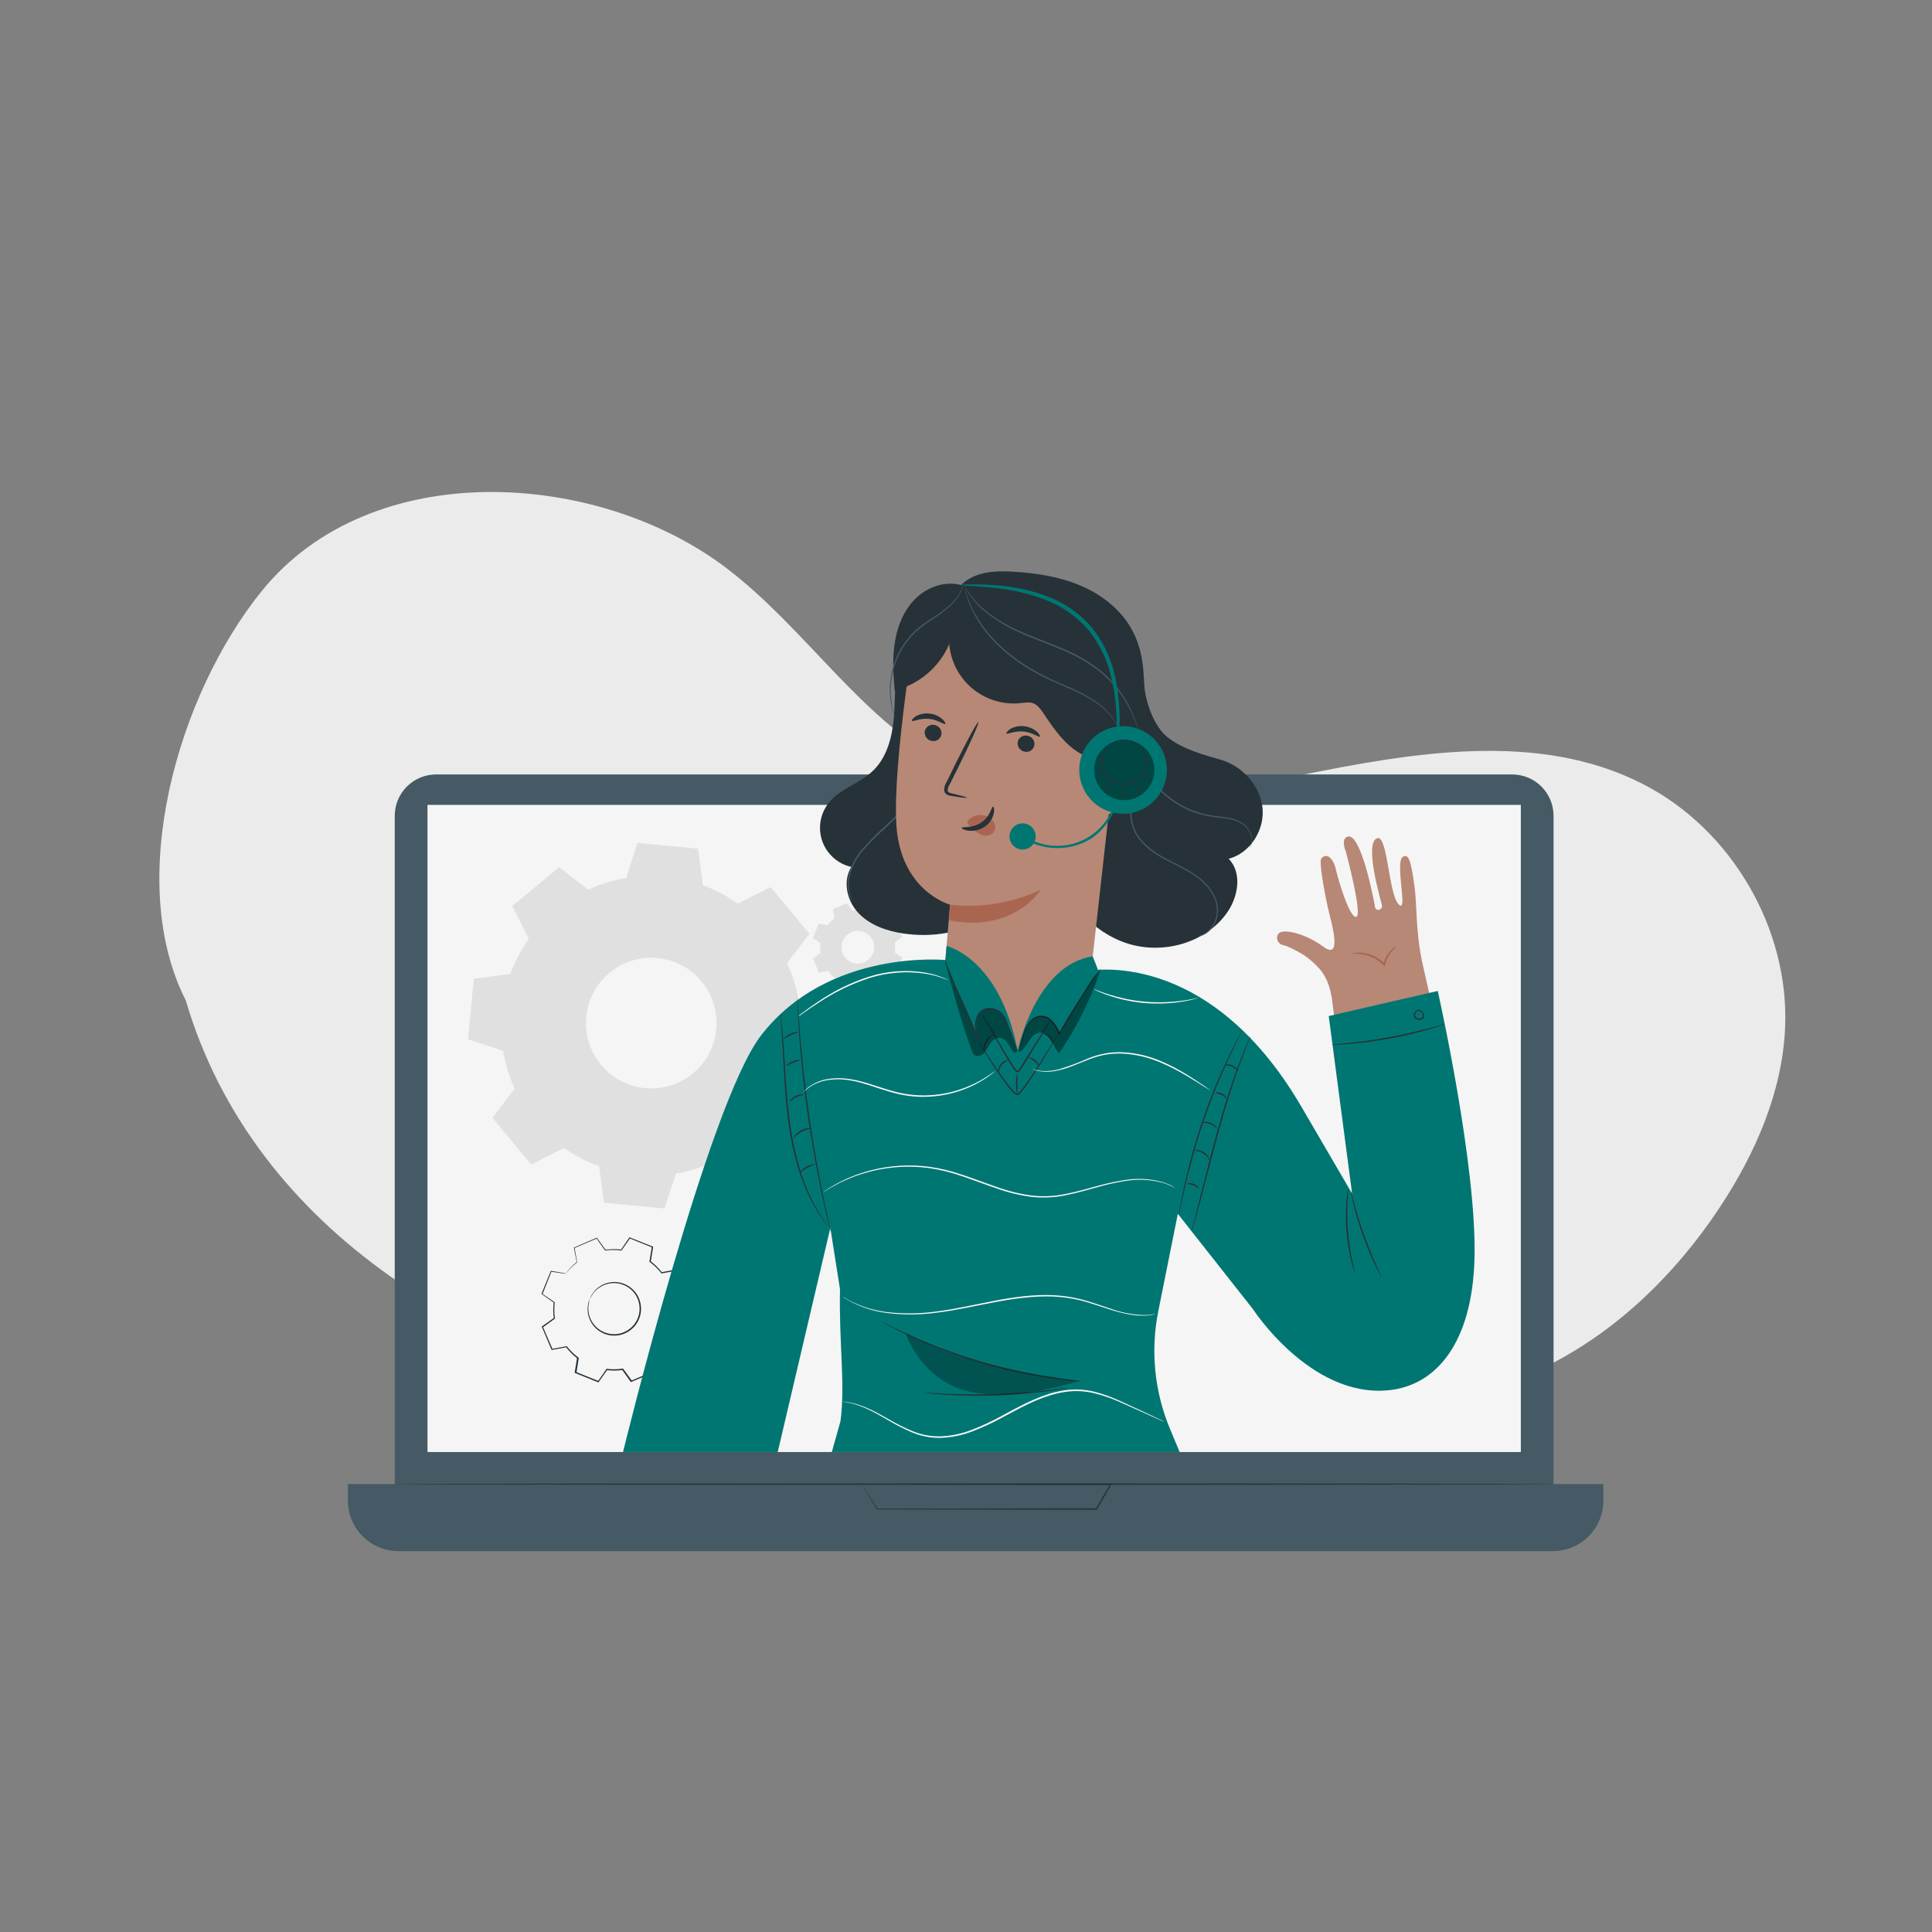 <?xml version="1.0" encoding="UTF-8"?> <svg xmlns="http://www.w3.org/2000/svg" xmlns:xlink="http://www.w3.org/1999/xlink" width="1200" zoomAndPan="magnify" viewBox="0 0 900 900" height="1200" preserveAspectRatio="xMidYMid meet" version="1.0"><rect x="0" y="0" width="900" height="900" fill="#808080" stroke="none"/><defs><filter x="0%" y="0%" width="100%" height="100%" id="5b6f5930da"><feColorMatrix values="0 0 0 0 1 0 0 0 0 1 0 0 0 0 1 0 0 0 1 0" color-interpolation-filters="sRGB"></feColorMatrix></filter><mask id="6c2cbc5c85"><g filter="url(#5b6f5930da)"><rect x="-90" width="1080" fill="#000000" y="-90" height="1080" fill-opacity="0.4"></rect></g></mask><clipPath id="e4aa6e84ab"><rect x="0" width="39" y="0" height="39"></rect></clipPath></defs><path fill="#ebebeb" d="M 86.566 466.078 C 58.148 410.328 82.598 324.027 121.891 275.367 C 172.863 212.34 278.148 218.902 338.305 264.574 C 375.691 292.938 401.543 336.105 443.309 357.512 C 492.062 382.52 550.645 372.266 604.359 361.414 C 658.07 350.566 716.652 340.246 765.418 365.277 C 806.59 386.367 833.594 432.582 831.57 478.793 C 830.246 508.641 817.836 537.098 801.391 562.051 C 779.984 594.516 750.879 622.574 715.504 638.781 C 670.602 659.195 619.48 659.277 570.227 660.441 C 490.555 662.281 410.211 667.797 331.648 654.406 C 225.809 636.387 118.543 574.867 86.566 466.09 " fill-opacity="1" fill-rule="nonzero"></path><path fill="#455a64" d="M 203.16 360.77 L 704.43 360.77 C 705.062 360.77 705.691 360.797 706.32 360.859 C 706.945 360.922 707.57 361.016 708.191 361.137 C 708.809 361.262 709.422 361.414 710.023 361.598 C 710.629 361.781 711.223 361.992 711.805 362.234 C 712.391 362.477 712.961 362.746 713.516 363.043 C 714.074 363.34 714.613 363.664 715.137 364.016 C 715.664 364.367 716.172 364.742 716.656 365.145 C 717.145 365.543 717.613 365.969 718.059 366.414 C 718.508 366.859 718.93 367.328 719.328 367.816 C 719.73 368.305 720.105 368.809 720.457 369.336 C 720.809 369.859 721.133 370.398 721.43 370.957 C 721.727 371.516 721.996 372.082 722.238 372.668 C 722.48 373.25 722.691 373.844 722.875 374.449 C 723.059 375.051 723.211 375.664 723.336 376.285 C 723.457 376.902 723.551 377.527 723.613 378.156 C 723.676 378.781 723.707 379.414 723.707 380.043 L 723.707 698.477 C 723.707 699.109 723.676 699.738 723.613 700.367 C 723.551 700.996 723.457 701.617 723.336 702.238 C 723.211 702.855 723.059 703.469 722.875 704.07 C 722.691 704.676 722.48 705.27 722.238 705.852 C 721.996 706.438 721.727 707.008 721.43 707.562 C 721.133 708.121 720.809 708.66 720.457 709.188 C 720.105 709.711 719.73 710.219 719.328 710.707 C 718.93 711.191 718.508 711.66 718.059 712.105 C 717.613 712.555 717.145 712.977 716.656 713.379 C 716.172 713.777 715.664 714.152 715.137 714.504 C 714.613 714.855 714.074 715.18 713.516 715.477 C 712.961 715.773 712.391 716.043 711.805 716.285 C 711.223 716.527 710.629 716.738 710.023 716.922 C 709.422 717.105 708.809 717.258 708.191 717.383 C 707.57 717.504 706.945 717.598 706.32 717.66 C 705.691 717.723 705.062 717.754 704.43 717.754 L 203.16 717.754 C 202.531 717.754 201.898 717.723 201.273 717.66 C 200.645 717.598 200.02 717.504 199.398 717.383 C 198.781 717.258 198.168 717.105 197.566 716.922 C 196.961 716.738 196.367 716.527 195.785 716.285 C 195.199 716.043 194.633 715.773 194.074 715.477 C 193.516 715.18 192.977 714.855 192.453 714.504 C 191.926 714.152 191.422 713.777 190.934 713.379 C 190.445 712.977 189.977 712.555 189.531 712.105 C 189.086 711.66 188.66 711.191 188.262 710.707 C 187.859 710.219 187.484 709.711 187.133 709.188 C 186.781 708.66 186.457 708.121 186.16 707.562 C 185.863 707.008 185.594 706.438 185.352 705.852 C 185.109 705.27 184.898 704.676 184.715 704.07 C 184.531 703.469 184.379 702.855 184.254 702.238 C 184.133 701.617 184.039 700.996 183.977 700.367 C 183.914 699.738 183.887 699.109 183.887 698.477 L 183.887 380.043 C 183.887 379.414 183.914 378.781 183.977 378.156 C 184.039 377.527 184.133 376.902 184.254 376.281 C 184.379 375.664 184.531 375.051 184.715 374.449 C 184.898 373.844 185.109 373.25 185.352 372.668 C 185.594 372.082 185.863 371.516 186.16 370.957 C 186.457 370.398 186.781 369.859 187.133 369.336 C 187.484 368.809 187.859 368.305 188.262 367.816 C 188.66 367.328 189.086 366.859 189.531 366.414 C 189.977 365.969 190.445 365.543 190.934 365.145 C 191.422 364.742 191.926 364.367 192.453 364.016 C 192.977 363.664 193.516 363.34 194.074 363.043 C 194.633 362.746 195.199 362.477 195.785 362.234 C 196.367 361.992 196.961 361.781 197.566 361.598 C 198.168 361.414 198.781 361.262 199.398 361.137 C 200.02 361.016 200.645 360.922 201.273 360.859 C 201.898 360.797 202.531 360.77 203.16 360.77 Z M 203.16 360.77 " fill-opacity="1" fill-rule="nonzero"></path><path fill="#455a64" d="M 162.07 691.344 L 746.926 691.344 L 746.926 699.031 C 746.926 699.805 746.887 700.574 746.812 701.34 C 746.734 702.109 746.621 702.871 746.473 703.625 C 746.32 704.383 746.133 705.129 745.91 705.867 C 745.688 706.605 745.426 707.332 745.133 708.043 C 744.836 708.758 744.508 709.453 744.145 710.133 C 743.781 710.812 743.383 711.473 742.953 712.117 C 742.527 712.758 742.066 713.375 741.578 713.973 C 741.09 714.566 740.57 715.141 740.027 715.684 C 739.48 716.23 738.91 716.746 738.312 717.234 C 737.719 717.727 737.098 718.184 736.457 718.613 C 735.816 719.043 735.156 719.438 734.477 719.801 C 733.797 720.164 733.098 720.492 732.387 720.789 C 731.676 721.086 730.949 721.344 730.211 721.566 C 729.473 721.793 728.727 721.98 727.969 722.129 C 727.211 722.281 726.449 722.395 725.684 722.469 C 724.914 722.543 724.145 722.582 723.375 722.582 L 185.617 722.582 C 184.848 722.582 184.078 722.543 183.309 722.469 C 182.543 722.395 181.781 722.281 181.023 722.129 C 180.266 721.98 179.52 721.793 178.781 721.566 C 178.043 721.344 177.32 721.086 176.605 720.789 C 175.895 720.492 175.195 720.164 174.516 719.801 C 173.836 719.438 173.176 719.043 172.535 718.613 C 171.895 718.184 171.273 717.727 170.68 717.234 C 170.082 716.746 169.512 716.23 168.965 715.684 C 168.422 715.141 167.902 714.566 167.414 713.973 C 166.926 713.375 166.465 712.758 166.039 712.117 C 165.609 711.473 165.215 710.812 164.848 710.133 C 164.484 709.453 164.156 708.758 163.863 708.043 C 163.566 707.332 163.309 706.605 163.082 705.867 C 162.859 705.129 162.672 704.383 162.52 703.625 C 162.371 702.871 162.258 702.109 162.184 701.34 C 162.105 700.574 162.07 699.805 162.07 699.031 Z M 162.07 691.344 " fill-opacity="1" fill-rule="nonzero"></path><path fill="#f5f5f5" d="M 199.141 374.949 L 708.465 374.949 L 708.465 676.41 L 199.141 676.41 Z M 199.141 374.949 " fill-opacity="1" fill-rule="nonzero"></path><path fill="#263238" d="M 401.332 691.344 L 410.223 691.344 L 434.895 691.238 L 517.41 691.066 L 518.02 691.066 L 517.715 691.598 C 516.684 693.371 515.559 695.273 514.449 697.207 C 513.336 699.137 512.094 701.176 510.98 703.133 L 510.875 703.305 L 510.676 703.305 L 408.555 703.121 L 408.461 703.121 L 408.461 703.039 L 403.172 694.348 L 401.848 692.141 L 401.41 691.41 L 401.926 692.18 C 402.258 692.707 402.734 693.438 403.355 694.387 C 404.602 696.332 406.438 699.18 408.809 702.883 L 408.676 702.805 L 510.797 702.617 L 510.492 702.789 L 513.957 696.848 C 515.082 694.93 516.195 693.012 517.238 691.238 L 517.531 691.77 L 435.359 691.582 L 410.449 691.426 L 401.926 691.426 Z M 401.332 691.344 " fill-opacity="1" fill-rule="nonzero"></path><path fill="#e0e0e0" d="M 385.508 431.031 C 386.441 429.789 387.523 428.691 388.75 427.738 L 387.984 423.52 L 394.504 420.727 L 397.02 424.207 C 398.559 424 400.098 424 401.637 424.207 L 404.07 420.688 L 410.684 423.332 L 410.012 427.566 C 411.25 428.504 412.348 429.582 413.305 430.809 L 417.523 430.039 L 420.316 436.562 L 416.836 439.074 C 417.043 440.613 417.043 442.152 416.836 443.691 L 420.355 446.141 L 417.711 452.758 L 413.488 452.082 C 412.555 453.324 411.473 454.426 410.25 455.387 L 411.016 459.598 L 404.492 462.387 L 401.98 458.906 C 400.438 459.113 398.895 459.113 397.352 458.906 L 394.914 462.441 L 388.301 459.793 L 388.977 455.562 C 387.727 454.629 386.625 453.547 385.668 452.32 L 381.461 453.086 L 378.695 446.512 L 382.176 443.996 C 381.961 442.457 381.961 440.918 382.176 439.379 L 378.695 436.934 L 381.34 430.316 L 385.574 430.992 Z M 392.574 438.363 C 392.383 438.824 392.242 439.301 392.148 439.789 C 392.051 440.281 392.004 440.773 392.008 441.273 C 392.008 441.773 392.059 442.266 392.16 442.758 C 392.258 443.246 392.406 443.723 392.598 444.18 C 392.789 444.641 393.027 445.078 393.305 445.492 C 393.586 445.906 393.902 446.289 394.258 446.641 C 394.609 446.992 394.996 447.309 395.41 447.582 C 395.828 447.859 396.266 448.09 396.73 448.281 C 397.191 448.469 397.668 448.613 398.156 448.707 C 398.648 448.805 399.141 448.852 399.641 448.848 C 400.141 448.848 400.633 448.797 401.125 448.699 C 401.613 448.598 402.09 448.453 402.551 448.262 C 403.008 448.066 403.445 447.832 403.859 447.555 C 404.277 447.273 404.66 446.957 405.012 446.605 C 405.363 446.25 405.676 445.863 405.953 445.449 C 406.23 445.031 406.461 444.594 406.652 444.133 C 406.84 443.672 406.984 443.195 407.078 442.703 C 407.176 442.215 407.223 441.719 407.223 441.223 C 407.219 440.723 407.172 440.227 407.07 439.738 C 406.973 439.25 406.828 438.773 406.637 438.312 C 406.441 437.852 406.207 437.414 405.93 437 C 405.648 436.586 405.336 436.203 404.98 435.852 C 404.625 435.496 404.242 435.184 403.824 434.906 C 403.41 434.629 402.973 434.398 402.508 434.207 C 402.047 434.016 401.57 433.875 401.078 433.777 C 400.59 433.68 400.094 433.633 399.594 433.637 C 399.094 433.637 398.598 433.688 398.109 433.785 C 397.617 433.887 397.141 434.031 396.68 434.223 C 396.219 434.418 395.781 434.652 395.367 434.934 C 394.949 435.211 394.566 435.527 394.215 435.883 C 393.863 436.238 393.547 436.625 393.273 437.043 C 392.996 437.457 392.762 437.898 392.574 438.363 Z M 392.574 438.363 " fill-opacity="1" fill-rule="evenodd"></path><path fill="#f5f5f5" d="M 359.062 567.832 C 361.766 564.223 364.895 561.031 368.441 558.25 L 366.207 546.027 L 385.113 537.969 L 392.402 548.039 C 396.863 547.387 401.328 547.332 405.805 547.879 L 412.855 537.668 L 431.934 545.34 L 429.961 557.59 C 433.57 560.293 436.766 563.418 439.539 566.969 L 451.766 564.746 L 459.82 583.707 L 449.754 590.984 C 450.406 595.445 450.457 599.91 449.898 604.387 L 460.125 611.449 L 452.453 630.516 L 440.203 628.543 C 437.5 632.152 434.375 635.344 430.82 638.121 L 433.043 650.348 L 414.137 658.418 L 406.863 648.348 C 402.402 648.996 397.934 649.043 393.461 648.492 L 386.41 658.707 L 367.332 651.047 L 369.301 638.781 C 365.688 636.086 362.496 632.961 359.723 629.402 L 347.5 631.641 L 339.43 612.734 L 349.496 605.441 C 348.852 600.988 348.801 596.523 349.352 592.055 L 339.137 585.031 L 346.797 565.953 L 359.062 567.922 Z M 379.516 589.078 C 379.246 589.75 379.012 590.43 378.809 591.125 C 378.605 591.816 378.438 592.52 378.305 593.227 C 378.172 593.938 378.07 594.652 378.008 595.371 C 377.945 596.094 377.918 596.812 377.926 597.535 C 377.934 598.258 377.977 598.977 378.055 599.695 C 378.133 600.414 378.246 601.125 378.395 601.832 C 378.543 602.539 378.723 603.238 378.941 603.926 C 379.16 604.617 379.41 605.293 379.691 605.957 C 379.977 606.621 380.289 607.27 380.637 607.906 C 380.984 608.539 381.363 609.152 381.77 609.75 C 382.176 610.348 382.613 610.922 383.078 611.473 C 383.543 612.027 384.031 612.559 384.547 613.062 C 385.062 613.566 385.602 614.047 386.168 614.5 C 386.73 614.953 387.312 615.375 387.918 615.77 C 388.523 616.164 389.145 616.531 389.785 616.863 C 390.426 617.199 391.082 617.5 391.754 617.77 C 392.422 618.039 393.105 618.273 393.797 618.477 C 394.492 618.68 395.195 618.848 395.902 618.98 C 396.613 619.113 397.328 619.211 398.047 619.273 C 398.766 619.34 399.488 619.367 400.211 619.359 C 400.934 619.352 401.652 619.309 402.371 619.23 C 403.09 619.152 403.801 619.039 404.508 618.891 C 405.215 618.742 405.914 618.559 406.602 618.34 C 407.293 618.125 407.969 617.875 408.633 617.59 C 409.297 617.309 409.945 616.992 410.578 616.645 C 411.215 616.297 411.828 615.918 412.426 615.512 C 413.02 615.105 413.594 614.668 414.148 614.203 C 414.703 613.738 415.23 613.25 415.738 612.734 C 416.242 612.219 416.723 611.68 417.172 611.113 C 417.625 610.551 418.051 609.969 418.445 609.363 C 418.84 608.758 419.203 608.137 419.539 607.496 C 419.871 606.855 420.172 606.199 420.441 605.527 C 420.711 604.859 420.945 604.176 421.148 603.48 C 421.352 602.789 421.52 602.086 421.652 601.379 C 421.785 600.668 421.883 599.953 421.949 599.234 C 422.012 598.512 422.039 597.793 422.031 597.07 C 422.023 596.348 421.98 595.629 421.902 594.91 C 421.824 594.191 421.711 593.48 421.562 592.773 C 421.414 592.066 421.23 591.367 421.012 590.68 C 420.797 589.988 420.547 589.312 420.262 588.648 C 419.977 587.984 419.664 587.336 419.316 586.703 C 418.969 586.066 418.59 585.453 418.184 584.855 C 417.777 584.262 417.34 583.688 416.875 583.133 C 416.41 582.578 415.922 582.051 415.406 581.543 C 414.887 581.039 414.348 580.559 413.785 580.109 C 413.223 579.656 412.637 579.23 412.031 578.836 C 411.43 578.441 410.805 578.078 410.164 577.746 C 409.523 577.41 408.867 577.109 408.199 576.84 C 407.527 576.57 406.844 576.336 406.152 576.133 C 405.457 575.934 404.758 575.766 404.047 575.633 C 403.336 575.5 402.621 575.402 401.902 575.336 C 401.184 575.273 400.461 575.246 399.738 575.258 C 399.016 575.266 398.297 575.309 397.578 575.387 C 396.859 575.465 396.148 575.578 395.441 575.727 C 394.734 575.879 394.035 576.059 393.348 576.277 C 392.656 576.496 391.98 576.746 391.316 577.031 C 390.652 577.312 390.004 577.629 389.371 577.977 C 388.738 578.324 388.121 578.703 387.527 579.113 C 386.93 579.52 386.355 579.957 385.801 580.422 C 385.25 580.887 384.719 581.375 384.215 581.895 C 383.711 582.41 383.23 582.949 382.781 583.516 C 382.328 584.078 381.906 584.66 381.512 585.266 C 381.117 585.871 380.75 586.496 380.418 587.137 C 380.086 587.777 379.785 588.434 379.516 589.105 Z M 379.516 589.078 " fill-opacity="1" fill-rule="evenodd"></path><path fill="#263238" d="M 274.84 605.074 C 275.137 604.117 275.578 603.234 276.164 602.426 C 276.957 601.277 277.926 600.297 279.059 599.484 C 280.195 598.672 281.434 598.074 282.777 597.691 C 283.781 597.398 284.805 597.238 285.848 597.207 C 286.891 597.176 287.922 597.277 288.941 597.508 C 289.961 597.738 290.934 598.094 291.859 598.574 C 292.789 599.055 293.641 599.641 294.422 600.336 C 295.34 601.133 296.117 602.051 296.75 603.09 C 297.422 604.16 297.91 605.312 298.219 606.543 C 298.387 607.184 298.504 607.836 298.566 608.496 C 298.633 609.156 298.641 609.816 298.602 610.477 C 298.559 611.141 298.465 611.793 298.32 612.441 C 298.172 613.09 297.977 613.719 297.727 614.336 C 297.48 614.949 297.188 615.543 296.844 616.109 C 296.5 616.68 296.117 617.219 295.688 617.723 C 295.262 618.23 294.793 618.699 294.293 619.133 C 293.789 619.566 293.254 619.953 292.688 620.301 C 290.539 621.641 288.195 622.266 285.664 622.164 C 283.379 622.086 281.281 621.422 279.367 620.18 C 278.371 619.535 277.488 618.766 276.715 617.867 C 275.945 616.965 275.316 615.977 274.828 614.895 C 274.34 613.816 274.016 612.688 273.855 611.516 C 273.691 610.34 273.699 609.168 273.875 607.996 C 274.012 606.988 274.309 606.027 274.762 605.113 C 274.504 606.078 274.297 607.051 274.141 608.035 C 273.984 609.383 274.051 610.723 274.34 612.047 C 274.633 613.371 275.129 614.617 275.832 615.777 C 276.348 616.629 276.961 617.402 277.668 618.102 C 278.379 618.801 279.164 619.398 280.023 619.902 C 280.883 620.402 281.793 620.789 282.75 621.062 C 283.703 621.336 284.68 621.488 285.676 621.52 C 288.062 621.586 290.27 620.988 292.289 619.719 C 292.828 619.391 293.336 619.023 293.812 618.617 C 294.289 618.211 294.73 617.766 295.137 617.289 C 295.547 616.809 295.91 616.301 296.238 615.766 C 296.562 615.23 296.844 614.672 297.082 614.09 C 297.316 613.508 297.508 612.91 297.648 612.297 C 297.789 611.688 297.883 611.066 297.926 610.441 C 297.969 609.816 297.961 609.188 297.902 608.562 C 297.844 607.938 297.738 607.32 297.582 606.715 C 297 604.371 295.812 602.395 294.023 600.773 C 292.41 599.328 290.547 598.387 288.43 597.941 C 286.586 597.566 284.754 597.621 282.938 598.113 C 281.617 598.461 280.391 599.012 279.258 599.766 C 278.125 600.523 277.145 601.445 276.324 602.531 C 275.277 604.082 274.922 605.113 274.84 605.074 Z M 274.84 605.074 " fill-opacity="1" fill-rule="nonzero"></path><path fill="#263238" d="M 263.594 593.324 L 263.172 593.324 L 261.848 593.152 L 256.77 592.398 L 256.887 592.32 L 252.707 602.902 L 252.641 602.691 L 258.316 606.566 L 258.41 606.648 L 258.41 606.766 C 258.121 609.223 258.156 611.676 258.516 614.121 L 258.516 614.254 L 258.395 614.348 L 252.84 618.383 L 252.918 618.09 L 257.418 628.531 L 257.113 628.371 L 263.871 627.129 L 264.047 627.129 L 264.152 627.273 C 265.684 629.219 267.449 630.926 269.441 632.395 L 269.602 632.5 L 269.602 632.684 C 269.27 634.789 268.898 637.102 268.531 639.473 L 268.332 639.125 L 278.914 643.359 L 278.531 643.48 L 282.434 637.816 L 282.539 637.66 L 282.738 637.66 C 285.188 637.953 287.629 637.922 290.066 637.566 L 290.266 637.566 L 290.387 637.723 L 294.422 643.293 L 294.012 643.188 L 304.477 638.715 L 304.266 639.102 C 303.867 636.957 303.457 634.656 303.035 632.34 L 303.035 632.129 L 303.191 631.996 C 305.133 630.484 306.84 628.742 308.312 626.77 L 308.445 626.598 L 308.656 626.598 L 315.441 627.695 L 315.059 627.906 C 316.488 624.379 317.902 620.852 319.305 617.324 L 319.426 617.734 L 313.777 613.766 L 313.605 613.645 L 313.605 613.449 C 313.902 611 313.875 608.559 313.523 606.117 L 313.523 605.918 L 313.695 605.801 L 319.266 601.832 L 319.148 602.227 L 314.703 591.762 L 315.059 591.961 L 308.285 593.18 L 308.102 593.18 L 307.98 593.02 C 306.445 591.074 304.684 589.363 302.691 587.887 L 302.543 587.781 L 302.543 587.598 C 302.93 585.266 303.285 583.02 303.641 580.809 L 303.828 581.125 L 293.242 576.867 L 293.562 576.773 L 289.594 582.41 L 289.5 582.543 L 289.355 582.543 C 286.902 582.215 284.449 582.215 281.996 582.543 L 281.867 582.543 L 281.785 582.438 C 280.332 580.41 279.008 578.586 277.816 576.852 L 278.055 576.918 L 267.562 581.406 L 267.656 581.23 C 268.133 583.879 268.531 586.152 268.848 588.008 L 268.848 588.074 C 267.375 589.215 266.023 590.488 264.785 591.883 L 263.898 592.941 L 263.594 593.285 C 263.668 593.148 263.75 593.023 263.848 592.902 C 264.031 592.648 264.309 592.281 264.691 591.805 C 265.883 590.367 267.207 589.066 268.664 587.898 L 268.664 588.008 C 268.305 586.168 267.895 583.945 267.34 581.246 L 267.34 581.125 L 267.457 581.125 L 277.898 576.613 L 278.055 576.613 L 278.148 576.746 L 282.195 582.305 L 281.973 582.211 C 284.457 581.84 286.949 581.805 289.445 582.105 L 289.223 582.211 C 290.453 580.414 291.734 578.535 293.109 576.551 L 293.23 576.379 L 293.43 576.457 L 304.012 580.676 L 304.238 580.758 L 304.238 580.98 C 303.879 583.191 303.523 585.441 303.152 587.77 L 303.035 587.477 C 305.059 589.004 306.848 590.77 308.406 592.77 L 308.102 592.664 L 314.859 591.418 L 315.113 591.418 L 315.219 591.656 C 316.656 595.062 318.148 598.547 319.691 602.109 L 319.797 602.359 L 319.57 602.52 L 314.016 606.488 L 314.148 606.172 C 314.512 608.668 314.539 611.168 314.227 613.672 L 314.082 613.355 L 319.742 617.258 L 319.969 617.418 L 319.863 617.668 L 315.629 628.25 L 315.523 628.504 L 315.246 628.504 L 308.457 627.418 L 308.801 627.273 C 307.273 629.293 305.508 631.078 303.512 632.633 L 303.629 632.285 C 304.051 634.617 304.477 636.918 304.871 639.047 L 304.871 639.324 L 304.609 639.273 L 294.145 643.73 L 293.891 643.836 L 293.734 643.625 L 289.766 638.043 L 290.082 638.188 C 287.582 638.539 285.082 638.562 282.582 638.254 L 282.898 638.121 L 278.93 643.77 L 278.781 643.98 L 278.547 643.891 L 267.961 639.629 L 267.723 639.535 L 267.723 639.285 C 268.105 636.93 268.492 634.617 268.82 632.512 L 268.941 632.805 C 266.941 631.273 265.176 629.508 263.648 627.512 L 263.926 627.617 L 257.164 628.832 L 256.953 628.832 L 256.859 628.637 C 255.301 624.957 253.824 621.465 252.43 618.156 L 252.352 617.984 L 252.508 617.867 L 258.09 613.898 L 258 614.121 C 257.645 611.633 257.625 609.141 257.934 606.648 L 258.027 606.844 L 252.391 602.875 L 252.27 602.797 L 252.27 602.664 C 254.031 598.379 255.473 594.832 256.57 592.082 L 256.57 592 L 256.648 592 L 261.676 592.863 L 263 593.098 Z M 263.594 593.324 " fill-opacity="1" fill-rule="nonzero"></path><path fill="#e0e0e0" d="M 237.691 453.707 C 239.855 447.867 242.758 442.422 246.395 437.371 L 238.629 422.09 L 260.445 403.988 L 274.035 414.441 C 279.672 411.828 285.555 410.004 291.684 408.977 L 296.973 392.691 L 325.195 395.336 L 327.418 412.324 C 333.234 414.48 338.668 417.367 343.715 420.977 L 358.996 413.227 L 377.082 435.039 L 366.645 448.613 C 369.238 454.246 371.051 460.121 372.082 466.238 L 388.352 471.527 L 385.707 499.75 L 368.719 501.957 C 366.605 507.797 363.758 513.254 360.172 518.324 L 367.926 533.605 L 346.109 551.703 L 332.523 541.266 C 326.875 543.859 320.984 545.66 314.848 546.664 L 309.555 562.949 L 281.336 560.301 L 279.113 543.328 C 273.277 541.199 267.82 538.344 262.75 534.754 L 247.48 542.508 L 229.383 520.691 L 239.781 507.117 C 237.176 501.477 235.355 495.594 234.316 489.469 L 218.043 484.176 L 220.691 455.957 L 237.664 453.734 Z M 273.082 473.738 C 272.988 474.73 272.941 475.727 272.949 476.723 C 272.953 477.719 273.004 478.715 273.109 479.707 C 273.211 480.699 273.359 481.684 273.559 482.66 C 273.758 483.637 274.004 484.602 274.297 485.555 C 274.594 486.508 274.934 487.445 275.316 488.363 C 275.703 489.281 276.133 490.18 276.609 491.059 C 277.082 491.934 277.598 492.785 278.156 493.613 C 278.715 494.441 279.312 495.238 279.945 496.004 C 280.582 496.773 281.254 497.508 281.965 498.207 C 282.672 498.91 283.414 499.574 284.188 500.203 C 284.961 500.832 285.766 501.422 286.594 501.973 C 287.426 502.523 288.285 503.031 289.164 503.496 C 290.047 503.961 290.949 504.383 291.871 504.758 C 292.797 505.137 293.734 505.465 294.691 505.75 C 295.645 506.035 296.613 506.273 297.594 506.461 C 298.57 506.652 299.559 506.793 300.551 506.887 C 301.543 506.977 302.539 507.023 303.535 507.016 C 304.531 507.012 305.527 506.957 306.52 506.855 C 307.508 506.75 308.492 506.602 309.469 506.402 C 310.449 506.199 311.414 505.953 312.363 505.66 C 313.316 505.363 314.254 505.023 315.172 504.637 C 316.09 504.25 316.988 503.82 317.867 503.344 C 318.742 502.871 319.594 502.355 320.422 501.797 C 321.246 501.238 322.043 500.641 322.809 500.004 C 323.578 499.367 324.312 498.691 325.012 497.984 C 325.715 497.273 326.379 496.535 327.008 495.758 C 327.633 494.984 328.223 494.18 328.773 493.348 C 329.32 492.516 329.828 491.66 330.293 490.777 C 330.758 489.895 331.18 488.992 331.555 488.07 C 331.934 487.148 332.262 486.207 332.547 485.25 C 332.828 484.297 333.066 483.328 333.254 482.348 C 333.445 481.371 333.582 480.383 333.676 479.391 C 333.766 478.398 333.809 477.402 333.805 476.406 C 333.797 475.41 333.742 474.414 333.641 473.422 C 333.535 472.43 333.383 471.449 333.184 470.469 C 332.984 469.492 332.734 468.531 332.441 467.578 C 332.145 466.625 331.805 465.688 331.418 464.77 C 331.027 463.852 330.598 462.953 330.121 462.078 C 329.648 461.199 329.129 460.352 328.57 459.523 C 328.012 458.699 327.414 457.902 326.777 457.137 C 326.137 456.371 325.465 455.637 324.754 454.934 C 324.047 454.234 323.305 453.57 322.527 452.941 C 321.754 452.316 320.949 451.727 320.117 451.18 C 319.285 450.629 318.426 450.125 317.547 449.66 C 316.664 449.195 315.762 448.773 314.836 448.398 C 313.914 448.023 312.973 447.695 312.016 447.41 C 311.062 447.129 310.094 446.895 309.113 446.703 C 308.133 446.516 307.148 446.379 306.156 446.285 C 305.164 446.195 304.172 446.152 303.176 446.16 C 302.18 446.168 301.188 446.223 300.199 446.324 C 299.211 446.43 298.227 446.582 297.254 446.781 C 296.277 446.98 295.316 447.23 294.363 447.523 C 293.414 447.82 292.48 448.16 291.562 448.547 C 290.648 448.934 289.75 449.363 288.875 449.836 C 288 450.312 287.152 450.828 286.328 451.383 C 285.504 451.941 284.707 452.539 283.941 453.172 C 283.176 453.809 282.445 454.48 281.742 455.188 C 281.043 455.895 280.379 456.637 279.754 457.406 C 279.125 458.18 278.539 458.98 277.988 459.812 C 277.441 460.641 276.934 461.496 276.469 462.379 C 276.004 463.258 275.586 464.156 275.207 465.078 C 274.832 466 274.5 466.938 274.215 467.891 C 273.934 468.844 273.695 469.809 273.504 470.789 C 273.316 471.766 273.176 472.746 273.082 473.738 Z M 273.082 473.738 " fill-opacity="1" fill-rule="evenodd"></path><path fill="#263238" d="M 723.707 691.344 C 723.707 691.531 602.852 691.676 453.816 691.676 C 304.781 691.676 183.926 691.531 183.926 691.344 C 183.926 691.16 304.754 691.027 453.816 691.027 C 602.875 691.027 723.707 691.172 723.707 691.344 Z M 723.707 691.344 " fill-opacity="1" fill-rule="nonzero"></path><path fill="#263238" d="M 433.363 285.754 C 425.039 289.406 420.199 298.387 418.387 307.293 C 416.574 316.195 417.156 325.402 416.375 334.465 C 415.594 343.527 413.105 352.988 406.492 359.219 C 400.328 365.039 391.266 367.41 386.012 374.062 C 385.77 374.371 385.535 374.688 385.309 375.012 C 385.086 375.332 384.875 375.664 384.672 376 C 384.469 376.336 384.277 376.68 384.094 377.027 C 383.914 377.375 383.742 377.73 383.582 378.09 C 383.426 378.449 383.277 378.812 383.141 379.18 C 383.004 379.551 382.883 379.922 382.77 380.297 C 382.656 380.676 382.555 381.055 382.469 381.438 C 382.379 381.82 382.305 382.203 382.238 382.594 C 382.176 382.98 382.125 383.371 382.082 383.762 C 382.043 384.152 382.016 384.543 382.004 384.938 C 381.988 385.328 381.984 385.723 381.996 386.113 C 382.004 386.508 382.027 386.898 382.062 387.289 C 382.098 387.68 382.145 388.07 382.203 388.461 C 382.266 388.848 382.336 389.234 382.418 389.617 C 382.504 390 382.598 390.383 382.707 390.758 C 382.816 391.137 382.934 391.512 383.066 391.883 C 383.199 392.25 383.34 392.617 383.496 392.98 C 383.652 393.34 383.816 393.695 383.992 394.047 C 384.172 394.398 384.359 394.742 384.559 395.082 C 384.758 395.418 384.965 395.75 385.188 396.078 C 385.406 396.402 385.637 396.723 385.875 397.031 C 386.117 397.344 386.367 397.645 386.625 397.941 C 386.883 398.238 387.152 398.523 387.43 398.801 C 387.707 399.078 387.992 399.348 388.285 399.609 C 388.582 399.871 388.883 400.121 389.195 400.363 C 389.504 400.602 389.82 400.832 390.145 401.055 C 390.469 401.277 390.801 401.488 391.141 401.688 C 391.477 401.887 391.824 402.078 392.172 402.254 C 392.523 402.434 392.879 402.602 393.238 402.758 C 393.598 402.914 393.965 403.055 394.332 403.191 C 394.703 403.324 395.078 403.445 395.453 403.555 C 395.832 403.66 396.211 403.758 396.594 403.844 C 392.441 410.461 394.52 419.602 399.836 425.277 C 405.156 430.953 412.949 433.664 420.633 434.828 C 434.156 436.895 448.574 434.617 459.992 427.09 C 471.41 419.562 479.402 406.492 479.375 392.824 " fill-opacity="1" fill-rule="nonzero"></path><path fill="#455a64" d="M 397.309 420.145 C 396.664 419.238 396.176 418.254 395.84 417.195 C 394.895 414.266 394.715 411.293 395.312 408.277 C 395.699 406.219 396.336 404.238 397.219 402.336 C 398.277 400.191 399.555 398.18 401.039 396.305 C 404.574 392.168 408.387 388.309 412.484 384.727 C 416.461 381.055 420.168 377.129 423.609 372.953 C 426.434 369.539 428.812 365.84 430.742 361.852 C 432.027 359.164 432.988 356.363 433.625 353.453 C 433.879 352.434 433.945 351.613 434.062 351.07 C 434.09 350.785 434.152 350.508 434.246 350.238 C 434.277 350.52 434.277 350.801 434.246 351.082 C 434.168 351.641 434.141 352.473 433.93 353.504 C 433.383 356.469 432.477 359.316 431.207 362.051 C 429.324 366.105 426.969 369.863 424.141 373.324 C 420.711 377.559 416.996 381.527 413 385.23 C 408.918 388.785 405.105 392.613 401.57 396.715 C 400.09 398.535 398.824 400.5 397.773 402.602 C 396.879 404.445 396.23 406.371 395.828 408.383 C 395.199 411.332 395.305 414.258 396.145 417.152 C 396.477 418.172 396.863 419.172 397.309 420.145 Z M 397.309 420.145 " fill-opacity="1" fill-rule="nonzero"></path><path fill="#263238" d="M 532.879 315.641 C 532.879 327.863 538.512 339.07 543.578 343.199 C 550.766 349.02 561.293 351.836 568.227 353.781 C 578.336 356.602 586.75 365.449 588.07 375.875 C 589.395 386.301 582.516 397.43 572.355 400.047 C 578.746 406.57 576.84 417.789 571.586 425.184 C 561.625 439.328 541.742 444.766 525.281 439.527 C 508.824 434.285 496.176 419.68 491.23 403.105 " fill-opacity="1" fill-rule="nonzero"></path><path fill="#455a64" d="M 558.016 436.059 C 559.426 435.754 560.723 435.184 561.902 434.352 C 563.27 433.355 564.355 432.109 565.156 430.621 C 566.254 428.664 566.836 426.566 566.906 424.324 C 566.891 421.605 566.207 419.062 564.855 416.703 C 563.312 414.008 561.332 411.684 558.914 409.73 C 553.898 405.512 547.086 402.879 540.496 399.148 C 537.23 397.312 534.32 395.023 531.766 392.281 C 530.555 390.961 529.535 389.504 528.711 387.914 C 527.926 386.391 527.352 384.789 526.988 383.113 C 526.398 380.012 526.258 376.891 526.566 373.746 C 526.793 370.824 527.16 368.137 527.414 365.664 C 527.988 361.773 527.926 357.891 527.227 354.02 C 527.055 353.359 526.898 352.777 526.75 352.246 C 526.605 351.719 526.395 351.336 526.273 350.992 C 526.129 350.648 526 350.301 525.891 349.945 C 526.094 350.258 526.262 350.59 526.395 350.938 C 526.539 351.281 526.766 351.68 526.938 352.18 L 527.48 353.969 C 528.289 357.859 528.422 361.777 527.875 365.715 C 527.652 368.191 527.309 370.887 527.109 373.785 C 526.824 376.895 526.98 379.984 527.586 383.047 C 528.324 386.43 529.879 389.383 532.242 391.91 C 534.758 394.598 537.621 396.844 540.828 398.645 C 547.352 402.391 554.203 405.062 559.352 409.387 C 561.816 411.395 563.828 413.785 565.383 416.559 C 566.773 419.023 567.453 421.668 567.422 424.496 C 567.332 426.812 566.699 428.969 565.527 430.965 C 564.668 432.477 563.527 433.73 562.102 434.723 C 561.203 435.328 560.227 435.77 559.18 436.047 C 558.789 436.09 558.402 436.094 558.016 436.059 Z M 558.016 436.059 " fill-opacity="1" fill-rule="nonzero"></path><path fill="#455a64" d="M 581.828 395.273 C 582.574 394.258 582.988 393.125 583.07 391.871 C 583.117 390.41 582.797 389.035 582.117 387.742 C 581.254 386.016 580.008 384.637 578.375 383.602 C 576.34 382.461 574.164 381.73 571.852 381.418 C 569.391 380.984 566.707 380.824 563.914 380.387 C 557.715 379.398 552.012 377.145 546.809 373.629 C 541.59 370.117 537.375 365.656 534.16 360.25 C 531.582 355.852 529.855 351.145 528.973 346.121 C 528.359 342.762 528.176 339.379 528.434 335.977 C 528.492 335.055 528.598 334.145 528.75 333.234 C 528.773 332.914 528.836 332.602 528.934 332.297 C 529 332.297 528.777 333.621 528.684 336 C 528.504 340.199 528.926 344.332 529.945 348.406 C 530.965 352.484 532.543 356.328 534.676 359.949 C 537.871 365.246 542.035 369.625 547.164 373.086 C 552.293 376.539 557.91 378.773 564.008 379.793 C 566.785 380.242 569.484 380.426 571.945 380.879 C 574.301 381.227 576.508 382.008 578.559 383.219 C 580.258 384.305 581.535 385.762 582.398 387.586 C 583.074 388.941 583.367 390.371 583.27 391.883 C 583.191 392.836 582.898 393.719 582.398 394.531 C 582.223 394.781 582.051 394.969 581.945 395.098 Z M 581.828 395.273 " fill-opacity="1" fill-rule="nonzero"></path><path fill="#b78876" d="M 439.301 458.961 C 441.047 440.691 442.543 421.426 442.543 421.426 C 442.543 421.426 419.402 415.211 417.551 384.027 C 415.777 354.297 427.25 287.168 427.25 287.168 C 462.48 276.691 501.695 289.816 523.168 319.305 L 506.574 467.48 C 504.656 484.68 488.332 496.719 469.93 494.508 C 451.355 492.273 437.648 476.371 439.301 458.961 Z M 439.301 458.961 " fill-opacity="1" fill-rule="nonzero"></path><path fill="#263238" d="M 430.77 340.832 C 430.715 341.34 430.762 341.844 430.902 342.34 C 431.047 342.832 431.273 343.281 431.594 343.688 C 431.91 344.09 432.289 344.422 432.734 344.68 C 433.184 344.934 433.66 345.098 434.168 345.168 C 434.418 345.215 434.668 345.234 434.922 345.23 C 435.172 345.227 435.422 345.195 435.668 345.141 C 435.914 345.086 436.152 345.004 436.383 344.902 C 436.613 344.801 436.832 344.676 437.039 344.527 C 437.242 344.383 437.434 344.215 437.605 344.031 C 437.777 343.844 437.93 343.645 438.059 343.43 C 438.191 343.215 438.301 342.988 438.387 342.75 C 438.473 342.516 438.535 342.27 438.574 342.02 C 438.629 341.508 438.582 341.008 438.441 340.512 C 438.297 340.02 438.066 339.57 437.75 339.164 C 437.434 338.758 437.051 338.43 436.605 338.172 C 436.16 337.918 435.684 337.754 435.176 337.68 C 434.926 337.637 434.676 337.617 434.422 337.621 C 434.172 337.625 433.922 337.656 433.676 337.711 C 433.43 337.766 433.188 337.844 432.957 337.949 C 432.727 338.051 432.512 338.176 432.305 338.324 C 432.098 338.469 431.91 338.637 431.738 338.82 C 431.566 339.004 431.414 339.207 431.281 339.422 C 431.148 339.637 431.039 339.863 430.953 340.098 C 430.867 340.336 430.805 340.582 430.77 340.832 Z M 430.77 340.832 " fill-opacity="1" fill-rule="nonzero"></path><path fill="#263238" d="M 424.816 335.789 C 425.25 336.359 428.453 334.465 432.688 334.863 C 436.922 335.262 439.816 337.723 440.332 337.246 C 440.586 337.031 440.176 336.066 438.918 334.941 C 437.168 333.457 435.148 332.609 432.859 332.402 C 430.609 332.168 428.5 332.609 426.535 333.727 C 425.133 334.652 424.602 335.539 424.816 335.789 Z M 424.816 335.789 " fill-opacity="1" fill-rule="nonzero"></path><path fill="#263238" d="M 474.059 345.844 C 474.004 346.355 474.051 346.859 474.191 347.355 C 474.336 347.852 474.566 348.301 474.887 348.703 C 475.203 349.109 475.586 349.441 476.035 349.695 C 476.48 349.953 476.961 350.113 477.469 350.184 C 477.719 350.23 477.969 350.25 478.223 350.246 C 478.473 350.238 478.723 350.211 478.969 350.152 C 479.215 350.098 479.453 350.02 479.684 349.918 C 479.914 349.812 480.133 349.688 480.34 349.543 C 480.543 349.395 480.734 349.23 480.906 349.043 C 481.078 348.859 481.23 348.66 481.363 348.445 C 481.492 348.23 481.602 348.004 481.691 347.766 C 481.777 347.527 481.84 347.285 481.875 347.035 C 481.93 346.523 481.883 346.02 481.742 345.527 C 481.598 345.031 481.367 344.582 481.051 344.18 C 480.734 343.773 480.352 343.441 479.906 343.188 C 479.461 342.93 478.984 342.766 478.477 342.695 C 478.227 342.648 477.977 342.629 477.723 342.637 C 477.469 342.641 477.219 342.668 476.973 342.727 C 476.727 342.781 476.488 342.859 476.258 342.961 C 476.023 343.066 475.809 343.191 475.602 343.336 C 475.395 343.484 475.207 343.648 475.031 343.832 C 474.859 344.02 474.707 344.219 474.574 344.434 C 474.441 344.648 474.332 344.875 474.246 345.113 C 474.156 345.352 474.094 345.594 474.059 345.844 Z M 474.059 345.844 " fill-opacity="1" fill-rule="nonzero"></path><path fill="#263238" d="M 468.871 341.676 C 469.309 342.246 472.508 340.355 476.742 340.766 C 480.977 341.176 483.875 343.609 484.391 343.133 C 484.629 342.934 484.23 341.953 482.973 340.828 C 481.223 339.344 479.203 338.5 476.914 338.289 C 474.664 338.055 472.559 338.496 470.59 339.613 C 469.188 340.539 468.66 341.426 468.871 341.676 Z M 468.871 341.676 " fill-opacity="1" fill-rule="nonzero"></path><path fill="#263238" d="M 450.402 371.59 C 450.402 371.352 447.863 370.637 443.641 369.672 C 442.57 369.445 441.578 369.129 441.457 368.348 C 441.484 367.195 441.832 366.152 442.504 365.215 L 446.473 357.273 C 452.07 345.988 456.234 336.664 455.734 336.438 C 455.23 336.211 450.375 345.195 444.777 356.48 C 443.457 359.273 442.133 361.918 440.891 364.418 C 440.062 365.695 439.734 367.09 439.91 368.602 C 440.027 369.008 440.227 369.363 440.512 369.676 C 440.801 369.984 441.141 370.211 441.539 370.359 C 442.125 370.582 442.727 370.73 443.352 370.797 C 447.703 371.551 450.363 371.828 450.402 371.59 Z M 450.402 371.59 " fill-opacity="1" fill-rule="nonzero"></path><path fill="#aa6550" d="M 442.543 421.426 C 449.758 422.25 456.953 422.074 464.121 420.902 C 471.285 419.727 478.16 417.594 484.734 414.508 C 484.734 414.508 472.629 434.617 442.199 428.719 Z M 442.543 421.426 " fill-opacity="1" fill-rule="nonzero"></path><path fill="#aa6550" d="M 451.195 381.977 C 451.648 381.508 452.152 381.105 452.707 380.766 C 453.262 380.426 453.852 380.16 454.473 379.969 C 455.098 379.781 455.734 379.672 456.383 379.645 C 457.035 379.617 457.676 379.668 458.312 379.805 C 459.25 379.988 460.113 380.344 460.902 380.875 C 461.695 381.402 462.352 382.066 462.879 382.863 C 463.125 383.242 463.312 383.656 463.434 384.094 C 463.555 384.531 463.609 384.98 463.594 385.438 C 463.578 385.891 463.496 386.336 463.344 386.766 C 463.191 387.195 462.98 387.59 462.707 387.957 C 462.328 388.301 461.91 388.586 461.445 388.809 C 460.984 389.027 460.5 389.176 459.992 389.254 C 459.484 389.328 458.977 389.328 458.469 389.25 C 457.965 389.176 457.48 389.023 457.016 388.801 C 455.066 387.891 453.367 386.641 451.922 385.043 C 451.48 384.672 451.117 384.23 450.84 383.723 C 450.703 383.469 450.648 383.195 450.676 382.91 C 450.707 382.625 450.812 382.367 450.996 382.148 " fill-opacity="1" fill-rule="nonzero"></path><path fill="#263238" d="M 462.586 375.742 C 461.898 375.637 461.434 380.23 457.176 383.113 C 452.914 385.996 448.074 385.004 447.98 385.641 C 447.887 385.918 448.984 386.645 451.051 386.965 C 452.395 387.117 453.723 387.031 455.039 386.715 C 456.352 386.395 457.57 385.859 458.695 385.109 C 459.781 384.395 460.688 383.496 461.422 382.422 C 462.156 381.348 462.656 380.176 462.93 378.906 C 463.367 376.934 462.902 375.742 462.586 375.742 Z M 462.586 375.742 " fill-opacity="1" fill-rule="nonzero"></path><path fill="#b78876" d="M 508.559 352.062 C 511.984 351.676 515.254 352.207 518.379 353.664 C 519.918 354.387 521.266 355.379 522.41 356.641 C 523.559 357.902 524.418 359.336 524.992 360.941 C 525.477 362.57 525.641 364.234 525.492 365.93 C 525.34 367.625 524.883 369.234 524.117 370.758 C 522.562 373.809 520.43 376.379 517.715 378.469 C 515.867 380.098 513.75 381.219 511.363 381.828 C 510.777 381.977 510.18 382.051 509.57 382.047 C 508.965 382.043 508.367 381.969 507.777 381.816 C 507.191 381.664 506.629 381.445 506.098 381.152 C 505.566 380.863 505.078 380.508 504.633 380.098 " fill-opacity="1" fill-rule="nonzero"></path><path fill="#aa6550" d="M 508.414 372.145 C 508.031 372.227 509.262 374.355 512.383 373.84 C 513.207 373.637 513.961 373.289 514.648 372.793 C 515.336 372.297 515.902 371.688 516.352 370.969 C 517.43 369.348 518.156 367.582 518.535 365.676 C 518.75 364.672 518.785 363.664 518.645 362.648 C 518.504 361.633 518.195 360.668 517.715 359.762 C 517.301 358.984 516.734 358.332 516.023 357.812 C 515.312 357.289 514.523 356.945 513.652 356.785 C 510.57 356.414 509.395 358.465 509.684 358.559 C 509.977 358.652 511.219 357.844 513.191 358.559 C 515.16 359.273 516.738 361.957 515.996 365.172 C 515.254 368.387 513.695 371.473 511.816 372.066 C 509.938 372.66 508.652 371.895 508.414 372.145 Z M 508.414 372.145 " fill-opacity="1" fill-rule="nonzero"></path><path fill="#263238" d="M 442.094 300.293 C 440.938 302.922 439.496 305.383 437.777 307.684 C 436.055 309.98 434.098 312.055 431.902 313.902 C 429.707 315.754 427.328 317.332 424.773 318.637 C 422.215 319.941 419.543 320.941 416.758 321.633 C 416.109 314.051 415.66 306.379 416.902 298.863 C 418.148 291.352 421.191 283.953 426.668 278.676 C 432.145 273.398 440.254 270.551 447.609 272.512 " fill-opacity="1" fill-rule="nonzero"></path><path fill="#263238" d="M 444.211 286.375 C 443.973 286.977 443.754 287.582 443.555 288.199 C 443.355 288.812 443.176 289.434 443.016 290.059 C 442.855 290.684 442.715 291.316 442.598 291.949 C 442.477 292.586 442.379 293.223 442.301 293.863 C 442.223 294.504 442.164 295.148 442.125 295.793 C 442.09 296.438 442.074 297.082 442.078 297.73 C 442.082 298.375 442.109 299.02 442.152 299.664 C 442.199 300.309 442.266 300.953 442.352 301.594 C 442.441 302.23 442.547 302.867 442.676 303.504 C 442.805 304.137 442.953 304.766 443.121 305.387 C 443.289 306.012 443.477 306.629 443.684 307.242 C 443.891 307.852 444.121 308.457 444.367 309.055 C 444.613 309.652 444.879 310.238 445.164 310.82 C 445.449 311.398 445.75 311.969 446.07 312.531 C 446.395 313.09 446.73 313.641 447.09 314.18 C 447.445 314.719 447.816 315.246 448.207 315.758 C 448.598 316.273 449.004 316.777 449.426 317.266 C 449.852 317.754 450.289 318.227 450.742 318.688 C 451.195 319.148 451.66 319.594 452.141 320.027 C 452.625 320.457 453.117 320.871 453.629 321.27 C 454.137 321.668 454.656 322.051 455.188 322.418 C 455.723 322.781 456.266 323.129 456.82 323.461 C 457.375 323.793 457.941 324.102 458.516 324.398 C 459.09 324.691 459.676 324.969 460.266 325.223 C 460.859 325.48 461.461 325.719 462.066 325.938 C 462.676 326.156 463.289 326.355 463.91 326.531 C 464.531 326.711 465.156 326.871 465.789 327.008 C 466.422 327.148 467.055 327.266 467.691 327.363 C 468.332 327.461 468.973 327.539 469.617 327.594 C 470.262 327.652 470.906 327.688 471.551 327.703 C 472.195 327.719 472.844 327.715 473.488 327.688 C 474.133 327.66 474.777 327.613 475.418 327.547 C 477.43 327.336 479.547 326.938 481.426 327.668 C 483.305 328.395 484.773 330.312 485.977 332.137 C 490.871 339.453 496.043 347.062 503.758 351.297 C 511.473 355.527 522.504 355.105 527.664 347.973 C 530.164 344.508 530.906 340.102 531.488 335.867 C 533.445 321.621 534.254 306.312 527.453 293.641 C 522.414 284.207 513.547 277.207 503.746 272.961 C 493.941 268.715 483.199 267.02 472.523 266.344 C 466.332 265.961 459.914 265.949 454.16 268.305 C 448.402 270.66 443.441 275.871 443.113 282.074 " fill-opacity="1" fill-rule="nonzero"></path><path fill="#455a64" d="M 530.125 339.891 C 529.977 339.551 529.852 339.203 529.754 338.844 C 529.543 338.156 529.188 337.141 528.723 335.855 C 527.344 332.203 525.602 328.73 523.496 325.445 C 520.355 320.57 516.531 316.305 512.027 312.648 C 506.395 308.324 500.27 304.875 493.648 302.305 C 486.719 299.395 479.93 297.012 473.992 294.223 C 468.66 291.832 463.719 288.809 459.16 285.16 C 456.098 282.672 453.477 279.781 451.301 276.492 C 450.719 275.602 450.191 274.672 449.727 273.715 C 449.539 273.395 449.383 273.059 449.266 272.707 C 449.477 273.016 449.672 273.332 449.848 273.66 C 450.355 274.57 450.914 275.453 451.512 276.309 C 453.746 279.512 456.391 282.332 459.449 284.762 C 464.004 288.336 468.93 291.289 474.23 293.625 C 480.141 296.363 486.93 298.746 493.887 301.656 C 500.566 304.258 506.738 307.75 512.41 312.133 C 516.949 315.852 520.777 320.195 523.895 325.164 C 525.977 328.508 527.664 332.035 528.961 335.75 C 529.398 337.074 529.715 338.09 529.875 338.805 C 529.988 339.16 530.07 339.523 530.125 339.891 Z M 530.125 339.891 " fill-opacity="1" fill-rule="nonzero"></path><path fill="#455a64" d="M 520.586 338.211 C 520.387 337.938 520.211 337.645 520.07 337.336 C 519.727 336.77 519.223 335.922 518.484 334.902 C 516.352 332.035 513.816 329.59 510.875 327.559 C 506.477 324.617 501.82 322.172 496.906 320.219 C 494.168 319.039 491.27 317.824 488.332 316.422 C 485.395 315.02 482.391 313.457 479.43 311.684 C 473.793 308.367 468.66 304.398 464.027 299.777 C 460.25 296 457.039 291.789 454.398 287.145 C 452.633 284.016 451.219 280.734 450.164 277.301 C 449.82 276.082 449.566 275.129 449.449 274.48 C 449.355 274.152 449.293 273.816 449.266 273.477 C 449.398 273.789 449.5 274.109 449.566 274.441 C 449.738 275.09 450.031 276.016 450.414 277.219 C 451.551 280.598 453.016 283.824 454.809 286.906 C 457.477 291.477 460.691 295.629 464.453 299.355 C 469.074 303.922 474.18 307.859 479.773 311.168 C 482.711 312.93 485.688 314.488 488.609 315.906 C 491.535 317.32 494.406 318.551 497.145 319.715 C 502.086 321.703 506.754 324.207 511.141 327.23 C 514.098 329.316 516.617 331.844 518.695 334.809 C 519.246 335.613 519.738 336.453 520.176 337.324 C 520.336 337.609 520.473 337.906 520.586 338.211 Z M 520.586 338.211 " fill-opacity="1" fill-rule="nonzero"></path><path fill="#455a64" d="M 416.863 333.816 C 416.746 333.59 416.648 333.352 416.574 333.105 C 416.402 332.641 416.137 331.941 415.844 331.027 C 415.105 328.43 414.664 325.785 414.523 323.09 C 414.422 320.848 414.52 318.617 414.812 316.395 C 415.105 314.172 415.59 311.992 416.266 309.855 C 416.945 307.719 417.801 305.656 418.844 303.672 C 419.883 301.684 421.09 299.805 422.461 298.031 C 424.02 296 425.785 294.164 427.754 292.527 C 429.672 290.965 431.641 289.645 433.52 288.398 C 436.938 286.344 440.121 283.977 443.074 281.297 C 445.043 279.449 446.605 277.309 447.754 274.867 C 448.523 273.133 448.695 272.074 448.762 272.086 C 448.758 272.348 448.719 272.605 448.641 272.855 C 448.477 273.57 448.262 274.273 447.992 274.957 C 446.902 277.469 445.371 279.672 443.402 281.574 C 440.473 284.324 437.293 286.75 433.863 288.848 C 431.895 290.129 429.992 291.504 428.164 292.977 C 426.23 294.59 424.492 296.387 422.949 298.375 C 419.941 302.25 417.77 306.551 416.441 311.273 C 415.336 315.113 414.848 319.031 414.973 323.023 C 415.074 325.707 415.445 328.352 416.082 330.961 C 416.32 331.844 416.52 332.543 416.68 333.062 C 416.773 333.309 416.832 333.559 416.863 333.816 Z M 416.863 333.816 " fill-opacity="1" fill-rule="nonzero"></path><path fill="#007672" d="M 492.684 395.035 C 490.895 395.051 489.121 394.91 487.359 394.605 C 485.594 394.305 483.875 393.844 482.195 393.23 C 480.516 392.613 478.906 391.852 477.363 390.941 C 475.824 390.035 474.375 388.992 473.023 387.824 L 473.871 386.883 C 475.031 387.926 476.266 388.867 477.582 389.703 C 478.898 390.539 480.277 391.262 481.711 391.863 C 483.148 392.469 484.629 392.949 486.145 393.309 C 487.664 393.664 489.199 393.891 490.754 393.992 C 492.312 394.09 493.863 394.059 495.414 393.898 C 496.965 393.734 498.492 393.445 499.996 393.027 C 501.496 392.609 502.953 392.066 504.363 391.406 C 505.777 390.742 507.121 389.969 508.402 389.078 C 509.684 388.191 510.883 387.199 511.996 386.109 C 513.113 385.02 514.129 383.848 515.047 382.586 C 515.965 381.324 516.77 379.996 517.465 378.602 C 518.16 377.207 518.734 375.762 519.188 374.27 C 519.641 372.777 519.965 371.258 520.16 369.711 C 520.359 368.164 520.426 366.613 520.363 365.055 C 520.301 363.496 520.105 361.953 519.785 360.43 C 519.461 358.902 519.016 357.414 518.441 355.965 L 519.621 355.504 C 520.172 357.023 520.602 358.582 520.902 360.172 C 521.203 361.762 521.375 363.367 521.418 364.984 C 521.461 366.602 521.375 368.215 521.16 369.82 C 520.941 371.422 520.602 373 520.129 374.551 C 519.66 376.098 519.066 377.602 518.355 379.055 C 517.645 380.508 516.82 381.895 515.883 383.219 C 514.949 384.539 513.91 385.777 512.777 386.93 C 511.641 388.086 510.422 389.141 509.117 390.098 C 506.691 391.734 504.078 392.973 501.273 393.812 C 498.473 394.656 495.609 395.062 492.684 395.035 Z M 492.684 395.035 " fill-opacity="1" fill-rule="nonzero"></path><path fill="#007672" d="M 482.457 389.648 C 482.457 390.051 482.418 390.445 482.34 390.84 C 482.262 391.23 482.148 391.613 481.992 391.984 C 481.84 392.352 481.652 392.703 481.43 393.039 C 481.207 393.371 480.953 393.68 480.672 393.961 C 480.387 394.246 480.082 394.496 479.746 394.719 C 479.414 394.941 479.062 395.129 478.691 395.285 C 478.324 395.438 477.941 395.551 477.547 395.629 C 477.156 395.707 476.758 395.746 476.359 395.746 C 475.957 395.746 475.562 395.707 475.168 395.629 C 474.777 395.551 474.395 395.438 474.023 395.285 C 473.656 395.129 473.305 394.941 472.969 394.719 C 472.637 394.496 472.328 394.246 472.047 393.961 C 471.762 393.68 471.512 393.371 471.289 393.039 C 471.066 392.703 470.879 392.352 470.723 391.984 C 470.57 391.613 470.453 391.23 470.375 390.84 C 470.297 390.445 470.262 390.051 470.262 389.648 C 470.262 389.25 470.297 388.852 470.375 388.457 C 470.453 388.066 470.57 387.684 470.723 387.316 C 470.879 386.945 471.066 386.594 471.289 386.262 C 471.512 385.926 471.762 385.621 472.047 385.336 C 472.328 385.055 472.637 384.801 472.969 384.578 C 473.305 384.355 473.656 384.168 474.023 384.016 C 474.395 383.859 474.777 383.746 475.168 383.668 C 475.562 383.59 475.957 383.551 476.359 383.551 C 476.758 383.551 477.156 383.59 477.547 383.668 C 477.941 383.746 478.324 383.859 478.691 384.016 C 479.062 384.168 479.414 384.355 479.746 384.578 C 480.082 384.801 480.387 385.055 480.672 385.336 C 480.953 385.621 481.207 385.926 481.43 386.262 C 481.652 386.594 481.84 386.945 481.992 387.316 C 482.148 387.684 482.262 388.066 482.34 388.457 C 482.418 388.852 482.457 389.25 482.457 389.648 Z M 482.457 389.648 " fill-opacity="1" fill-rule="nonzero"></path><path fill="#007672" d="M 526.414 338.508 C 527.074 338.613 527.727 338.754 528.375 338.922 C 529.02 339.094 529.656 339.297 530.285 339.527 C 530.91 339.762 531.523 340.027 532.125 340.32 C 532.727 340.613 533.309 340.934 533.879 341.285 C 534.449 341.637 535 342.016 535.531 342.422 C 536.062 342.824 536.574 343.254 537.062 343.711 C 537.551 344.168 538.02 344.645 538.461 345.145 C 538.902 345.648 539.32 346.168 539.711 346.711 C 540.105 347.254 540.469 347.812 540.805 348.391 C 541.141 348.969 541.449 349.562 541.727 350.168 C 542.004 350.777 542.25 351.398 542.469 352.027 C 542.688 352.66 542.871 353.305 543.027 353.953 C 543.18 354.605 543.301 355.262 543.391 355.922 C 543.48 356.586 543.539 357.25 543.562 357.918 C 543.586 358.586 543.578 359.254 543.535 359.922 C 543.496 360.59 543.422 361.254 543.316 361.914 C 543.207 362.574 543.07 363.227 542.898 363.875 C 542.727 364.52 542.527 365.156 542.293 365.781 C 542.059 366.41 541.797 367.023 541.504 367.625 C 541.207 368.223 540.887 368.809 540.535 369.379 C 540.184 369.945 539.805 370.496 539.402 371.031 C 538.996 371.562 538.566 372.07 538.109 372.562 C 537.656 373.051 537.176 373.516 536.676 373.961 C 536.176 374.402 535.652 374.82 535.113 375.211 C 534.57 375.602 534.008 375.965 533.434 376.301 C 532.855 376.641 532.262 376.945 531.652 377.223 C 531.047 377.504 530.426 377.75 529.793 377.969 C 529.16 378.184 528.52 378.371 527.867 378.523 C 527.219 378.68 526.562 378.801 525.898 378.891 C 525.234 378.98 524.57 379.035 523.902 379.062 C 523.234 379.086 522.566 379.078 521.898 379.035 C 521.23 378.992 520.57 378.918 519.91 378.812 C 519.25 378.707 518.594 378.566 517.949 378.398 C 517.301 378.227 516.664 378.023 516.039 377.793 C 515.414 377.559 514.801 377.293 514.199 377 C 513.598 376.707 513.012 376.387 512.445 376.035 C 511.875 375.684 511.324 375.305 510.793 374.898 C 510.262 374.496 509.75 374.066 509.262 373.609 C 508.77 373.152 508.305 372.676 507.863 372.176 C 507.418 371.672 507.004 371.152 506.609 370.609 C 506.219 370.066 505.855 369.508 505.52 368.93 C 505.184 368.352 504.875 367.758 504.598 367.152 C 504.32 366.543 504.07 365.922 503.855 365.293 C 503.637 364.66 503.453 364.016 503.297 363.367 C 503.145 362.715 503.023 362.059 502.934 361.398 C 502.844 360.734 502.785 360.07 502.762 359.402 C 502.738 358.734 502.746 358.066 502.785 357.398 C 502.828 356.73 502.902 356.066 503.008 355.406 C 503.117 354.746 503.254 354.094 503.426 353.445 C 503.594 352.801 503.797 352.164 504.031 351.539 C 504.266 350.91 504.527 350.297 504.82 349.695 C 505.113 349.098 505.438 348.512 505.789 347.941 C 506.141 347.375 506.516 346.824 506.922 346.293 C 507.328 345.758 507.758 345.25 508.211 344.758 C 508.668 344.27 509.145 343.805 509.648 343.359 C 510.148 342.918 510.668 342.5 511.211 342.109 C 511.754 341.719 512.312 341.355 512.891 341.02 C 513.469 340.68 514.062 340.375 514.672 340.098 C 515.277 339.816 515.898 339.57 516.531 339.352 C 517.164 339.137 517.805 338.949 518.457 338.797 C 519.105 338.641 519.762 338.52 520.426 338.43 C 521.086 338.34 521.754 338.285 522.422 338.258 C 523.09 338.234 523.758 338.242 524.426 338.285 C 525.09 338.328 525.754 338.402 526.414 338.508 Z M 526.414 338.508 " fill-opacity="1" fill-rule="nonzero"></path><path fill="#007672" d="M 519.871 355.82 C 519.727 354.09 519.762 352.367 519.977 350.648 L 520.215 344.602 C 520.215 342.246 520.32 339.559 520.215 336.598 C 520.215 335.113 520.109 333.566 520.031 331.965 C 519.953 330.363 519.781 328.684 519.621 326.953 C 519.461 325.219 519.156 323.461 518.934 321.66 C 518.762 320.762 518.59 319.836 518.418 318.906 C 518.246 317.98 518.059 317.031 517.809 316.09 C 516.926 311.977 515.586 308.02 513.777 304.219 C 511.973 300.418 509.754 296.879 507.117 293.598 C 504.387 290.398 501.297 287.594 497.848 285.176 C 494.402 282.762 490.711 280.816 486.77 279.336 C 480.289 276.887 473.613 275.211 466.742 274.309 C 460.867 273.488 456.062 273.238 452.758 272.988 C 451.023 273.023 449.301 272.879 447.598 272.562 C 449.309 272.281 451.035 272.172 452.77 272.234 C 457.496 272.191 462.211 272.418 466.914 272.906 C 473.949 273.629 480.789 275.211 487.434 277.645 C 491.539 279.133 495.383 281.121 498.973 283.609 C 502.559 286.098 505.77 289.004 508.602 292.328 C 511.332 295.73 513.621 299.406 515.473 303.355 C 517.32 307.305 518.676 311.418 519.543 315.691 C 519.781 316.66 519.965 317.625 520.125 318.59 C 520.281 319.555 520.441 320.48 520.598 321.41 C 520.812 323.289 521.102 325.086 521.207 326.848 C 521.312 328.605 521.484 330.312 521.5 331.941 C 521.512 333.566 521.605 335.141 521.5 336.637 C 521.5 339.641 521.328 342.34 521.195 344.707 C 521.062 347.074 520.824 349.098 520.625 350.766 C 520.539 352.477 520.285 354.16 519.871 355.82 Z M 519.871 355.82 " fill-opacity="1" fill-rule="nonzero"></path><g mask="url(#6c2cbc5c85)"><g transform="matrix(1, 0, 0, 1, 505, 339)"><g clip-path="url(#e4aa6e84ab)"><path fill="#000000" d="M 31.691 14.285 C 32.047 15.133 32.316 16.012 32.5 16.918 C 32.68 17.82 32.773 18.734 32.777 19.656 C 32.777 20.578 32.691 21.492 32.516 22.398 C 32.336 23.305 32.074 24.184 31.723 25.035 C 31.371 25.891 30.941 26.699 30.43 27.469 C 29.918 28.238 29.34 28.949 28.688 29.605 C 28.039 30.258 27.328 30.844 26.566 31.355 C 25.801 31.871 24.992 32.305 24.141 32.66 C 23.289 33.016 22.41 33.285 21.504 33.469 C 20.602 33.652 19.688 33.742 18.766 33.746 C 17.844 33.75 16.93 33.66 16.023 33.484 C 15.117 33.309 14.238 33.043 13.387 32.691 C 12.531 32.34 11.723 31.91 10.953 31.402 C 10.184 30.891 9.473 30.309 8.82 29.66 C 8.164 29.008 7.582 28.301 7.066 27.535 C 6.551 26.77 6.117 25.961 5.762 25.109 C 5.406 24.258 5.137 23.379 4.953 22.477 C 4.77 21.57 4.68 20.656 4.676 19.734 C 4.672 18.812 4.762 17.898 4.938 16.992 C 5.117 16.09 5.379 15.211 5.73 14.355 C 6.082 13.504 6.512 12.691 7.023 11.922 C 7.531 11.156 8.113 10.441 8.762 9.789 C 9.414 9.137 10.121 8.551 10.887 8.035 C 11.652 7.52 12.461 7.086 13.312 6.73 C 14.164 6.375 15.043 6.105 15.945 5.922 C 16.852 5.742 17.766 5.648 18.688 5.645 C 19.609 5.645 20.523 5.73 21.43 5.91 C 22.332 6.086 23.215 6.352 24.066 6.699 C 24.918 7.051 25.73 7.48 26.5 7.992 C 27.27 8.504 27.98 9.082 28.633 9.734 C 29.289 10.383 29.871 11.094 30.387 11.859 C 30.902 12.625 31.336 13.434 31.691 14.285 Z M 31.691 14.285 " fill-opacity="1" fill-rule="nonzero"></path></g></g></g><path fill="#263238" d="M 519.105 345.566 C 519.305 345.438 519.516 345.332 519.738 345.25 C 520.367 344.984 521.016 344.793 521.684 344.668 C 522.934 344.453 524.184 344.453 525.434 344.668 C 526.688 344.879 527.867 345.293 528.973 345.91 C 530.547 346.77 531.797 347.969 532.719 349.508 C 533.758 351.285 534.258 353.203 534.215 355.266 C 534.203 355.703 534.168 356.137 534.109 356.574 C 534.047 357.008 533.957 357.434 533.84 357.859 C 533.727 358.281 533.582 358.695 533.418 359.102 C 533.25 359.504 533.059 359.898 532.84 360.281 C 532.625 360.66 532.387 361.027 532.125 361.379 C 531.863 361.73 531.582 362.066 531.277 362.383 C 530.977 362.699 530.652 362.996 530.312 363.273 C 529.973 363.551 529.617 363.805 529.246 364.039 C 528.875 364.27 528.488 364.48 528.094 364.664 C 527.695 364.848 527.289 365.008 526.871 365.141 C 526.453 365.277 526.027 365.383 525.598 365.465 C 525.168 365.547 524.734 365.602 524.297 365.629 C 523.859 365.656 523.422 365.656 522.984 365.629 C 522.547 365.602 522.109 365.551 521.68 365.469 C 521.25 365.387 520.824 365.281 520.406 365.148 C 519.988 365.016 519.582 364.855 519.184 364.672 C 517.105 363.656 515.547 362.117 514.5 360.055 C 513.535 358.223 513.137 356.281 513.297 354.219 C 513.48 352.449 514.059 350.816 515.031 349.324 C 515.684 348.23 516.512 347.297 517.516 346.516 C 518.52 345.734 519.633 345.164 520.852 344.801 C 521.512 344.617 522.188 344.535 522.875 344.562 C 523.113 344.566 523.348 344.605 523.578 344.668 C 522.676 344.668 521.797 344.793 520.93 345.039 C 519.773 345.438 518.719 346.027 517.773 346.809 C 516.832 347.59 516.051 348.512 515.441 349.574 C 514.949 350.328 514.566 351.133 514.293 351.988 C 514.02 352.844 513.867 353.723 513.832 354.621 C 513.797 355.52 513.883 356.406 514.086 357.281 C 514.293 358.156 514.613 358.988 515.043 359.777 C 516.039 361.699 517.512 363.137 519.461 364.09 C 519.977 364.316 520.508 364.5 521.051 364.641 C 521.598 364.781 522.152 364.875 522.711 364.926 C 523.273 364.973 523.832 364.977 524.395 364.938 C 524.957 364.895 525.512 364.805 526.059 364.672 C 526.605 364.539 527.137 364.363 527.656 364.145 C 528.172 363.922 528.668 363.66 529.145 363.359 C 529.621 363.059 530.066 362.719 530.488 362.344 C 530.906 361.969 531.293 361.562 531.648 361.125 C 532.934 359.379 533.598 357.422 533.633 355.25 C 533.703 353.305 533.262 351.484 532.309 349.785 C 531.457 348.312 530.285 347.156 528.801 346.32 C 527.742 345.703 526.613 345.277 525.414 345.035 C 524.211 344.797 523.004 344.758 521.789 344.918 C 520.883 345.078 519.984 345.293 519.105 345.566 Z M 519.105 345.566 " fill-opacity="1" fill-rule="nonzero"></path><path fill="#263238" d="M 523.602 372.504 C 523.113 371.449 522.902 370.34 522.969 369.184 C 522.816 368.039 522.934 366.922 523.324 365.836 C 523.578 366.93 523.676 368.035 523.617 369.156 C 523.773 370.273 523.77 371.387 523.602 372.504 Z M 523.602 372.504 " fill-opacity="1" fill-rule="nonzero"></path><path fill="#263238" d="M 531.355 369.777 C 530.176 367.961 529.41 365.984 529.055 363.852 C 530.23 365.668 531 367.641 531.355 369.777 Z M 531.355 369.777 " fill-opacity="1" fill-rule="nonzero"></path><path fill="#263238" d="M 536.582 363.664 C 536.461 363.797 535.496 363.121 534.426 362.156 C 533.352 361.191 532.598 360.293 532.719 360.16 C 532.836 360.027 533.805 360.703 534.875 361.668 C 535.945 362.633 536.699 363.531 536.582 363.664 Z M 536.582 363.664 " fill-opacity="1" fill-rule="nonzero"></path><path fill="#263238" d="M 536.953 355.133 C 536.887 355.305 536.199 355.211 535.391 354.922 C 534.582 354.629 533.988 354.258 534.066 354.086 C 534.148 353.914 534.82 354.008 535.629 354.297 C 536.438 354.59 537.02 354.961 536.953 355.133 Z M 536.953 355.133 " fill-opacity="1" fill-rule="nonzero"></path><path fill="#263238" d="M 514.434 369.379 C 514.809 367.062 515.828 365.074 517.492 363.414 C 517.148 364.488 516.676 365.504 516.074 366.457 C 515.648 367.5 515.102 368.473 514.434 369.379 Z M 514.434 369.379 " fill-opacity="1" fill-rule="nonzero"></path><path fill="#263238" d="M 510.242 362.195 C 510.109 362.062 510.914 361.07 512.027 359.988 C 513.137 358.902 514.145 358.109 514.277 358.242 C 514.406 358.375 513.602 359.367 512.488 360.449 C 511.379 361.535 510.371 362.328 510.242 362.195 Z M 510.242 362.195 " fill-opacity="1" fill-rule="nonzero"></path><path fill="#263238" d="M 513.523 352.461 C 513.523 352.633 512.992 352.938 512.199 353.133 C 511.406 353.332 510.797 353.359 510.758 353.133 C 510.719 352.91 511.273 352.645 512.078 352.445 C 512.887 352.246 513.469 352.289 513.523 352.461 Z M 513.523 352.461 " fill-opacity="1" fill-rule="nonzero"></path><path fill="#b78876" d="M 620.301 464.148 C 618.977 456.672 616.055 452.609 613.871 450.48 C 611.93 448.379 609.773 446.523 607.402 444.922 C 604.438 443.109 600.402 440.875 597.824 440.305 C 594.633 439.617 593.855 435.477 596.5 434.285 C 599.145 433.098 608.008 434.805 616.516 441.047 C 625.023 447.293 620.711 431.469 619.254 425.676 C 617.801 419.879 614.188 401.754 615.512 399.93 C 617.613 397.281 620.934 399.082 622.273 404.902 C 623.609 410.723 628.809 427.922 631.836 427.078 C 634.867 426.23 626.98 396.832 626.98 396.832 C 626.98 396.832 624.336 390.801 627.762 389.715 C 634.031 387.742 640.066 419.574 640.57 422.617 C 640.914 424.723 644.246 423.941 643.758 421.68 C 643.266 419.418 635.238 392.508 641.602 390.441 C 646.48 388.867 646.812 416.586 651.574 421.32 C 656.34 426.059 649.168 400.273 653.902 398.949 C 655.664 398.461 657.055 398.34 659.023 413.688 C 660.098 421.93 659.406 433.293 662.621 449.023 " fill-opacity="1" fill-rule="nonzero"></path><path fill="#b78876" d="M 604.438 523.312 L 633.359 564.812 L 619.48 457.785 L 660.824 441.473 C 660.824 441.473 713.004 641.508 643.031 644.312 C 643.031 644.312 594.594 642.988 558.449 559.164 Z M 604.438 523.312 " fill-opacity="1" fill-rule="nonzero"></path><path fill="#aa6550" d="M 650.82 440.691 C 650.902 440.797 649.922 441.445 648.641 442.875 C 646.934 444.785 645.805 446.988 645.25 449.488 L 645.094 450.27 L 644.523 449.688 C 643.859 449.008 643.145 448.387 642.383 447.82 C 639.754 445.906 636.828 444.766 633.598 444.406 C 631.148 444.145 629.629 444.406 629.629 444.262 C 630.938 443.781 632.289 443.625 633.676 443.785 C 635.863 443.887 637.957 444.395 639.945 445.309 C 641.938 446.227 643.684 447.48 645.188 449.078 L 644.445 449.277 C 645.039 446.602 646.32 444.309 648.281 442.398 C 648.992 441.625 649.836 441.055 650.82 440.691 Z M 650.82 440.691 " fill-opacity="1" fill-rule="nonzero"></path><path fill="#007672" d="M 583.668 609.836 L 548.672 565.449 L 539.57 610.855 C 538.656 615.426 538.082 620.039 537.855 624.695 C 537.625 629.355 537.742 634 538.203 638.641 C 538.664 643.281 539.469 647.859 540.609 652.379 C 541.754 656.902 543.223 661.312 545.023 665.613 L 549.535 676.422 L 387.492 676.422 L 391.543 661.988 C 393.832 644.312 390.773 625.871 391.305 600.547 L 386.805 572.012 L 362.289 676.422 L 290.227 676.422 C 290.227 676.422 329.746 514.367 354.562 482.297 C 385.801 441.879 440.387 447.211 440.387 447.211 L 473.82 499.629 L 506.484 452.359 C 506.484 452.359 562.605 440.453 606.422 515.863 L 629.867 556.043 L 618.977 473.316 L 669.754 461.621 C 669.754 461.621 688.078 542.891 686.875 586.418 C 685.801 625.289 669.25 645.676 646.324 647.688 C 610.219 650.836 583.668 609.836 583.668 609.836 Z M 583.668 609.836 " fill-opacity="1" fill-rule="nonzero"></path><path fill="#007672" d="M 440.387 447.211 L 440.957 440.676 C 440.957 440.676 465.723 446.18 474.031 489.43 C 474.031 489.43 482.363 449.516 509.035 445.504 L 513.535 457.004 L 497.156 499.645 L 468.395 508.059 L 440.398 499.645 L 427.645 474.359 Z M 440.387 447.211 " fill-opacity="1" fill-rule="nonzero"></path><path fill="#263238" d="M 371.352 464.41 C 371.426 464.777 371.473 465.148 371.484 465.523 C 371.484 466.316 371.617 467.387 371.723 468.75 C 371.895 471.543 372.188 475.578 372.582 480.578 C 373.391 490.555 374.754 504.328 376.91 519.449 C 379.066 534.57 381.633 548.184 383.656 557.988 C 384.676 562.895 385.523 566.852 386.145 569.59 C 386.422 570.914 386.648 571.973 386.82 572.738 C 386.914 573.105 386.977 573.473 387.004 573.852 C 386.871 573.5 386.766 573.145 386.688 572.777 C 386.484 572.012 386.219 570.965 385.895 569.645 C 385.203 566.93 384.277 563.027 383.246 558.094 C 381.102 548.305 378.484 534.688 376.301 519.539 C 374.117 504.395 372.848 490.605 372.172 480.605 C 371.828 475.605 371.605 471.555 371.5 468.766 C 371.5 467.441 371.418 466.328 371.395 465.535 C 371.367 464.742 371.34 464.41 371.352 464.41 Z M 371.352 464.41 " fill-opacity="1" fill-rule="nonzero"></path><path fill="#263238" d="M 512.926 450.824 C 512.828 451.043 512.711 451.25 512.57 451.445 L 511.457 453.164 L 507.328 459.465 C 503.863 464.754 499.195 472.23 494.324 480.633 C 494.141 480.961 493.941 481.281 493.77 481.598 L 493.453 482.141 L 493.188 481.57 C 492.336 479.453 491.148 477.543 489.629 475.844 C 488.93 475.074 488.09 474.512 487.117 474.145 C 486.145 473.781 485.145 473.66 484.113 473.777 C 483.195 473.977 482.344 474.336 481.559 474.852 C 480.773 475.367 480.109 476.004 479.559 476.77 C 478.543 478.086 477.785 479.535 477.285 481.121 C 476.359 484.031 475.816 486.48 475.113 488.066 C 474.871 488.684 474.582 489.277 474.254 489.852 C 474.016 490.242 473.883 490.426 473.859 490.41 C 473.859 490.41 474.309 489.574 474.891 487.973 C 475.473 486.375 475.961 484.004 476.863 480.988 C 477.34 479.332 478.098 477.812 479.137 476.438 C 479.715 475.605 480.426 474.91 481.27 474.352 C 482.113 473.789 483.027 473.406 484.02 473.195 C 485.145 473.051 486.242 473.172 487.309 473.559 C 488.375 473.945 489.297 474.559 490.066 475.391 C 491.66 477.137 492.898 479.102 493.781 481.293 L 493.199 481.293 L 493.758 480.328 C 498.625 471.914 503.375 464.453 506.984 459.238 C 508.773 456.594 510.254 454.488 511.285 453.047 C 511.789 452.387 512.184 451.828 512.504 451.395 C 512.625 451.188 512.766 451 512.926 450.824 Z M 512.926 450.824 " fill-opacity="1" fill-rule="nonzero"></path><path fill="#263238" d="M 489.336 475.312 C 489.336 475.312 489.27 475.512 489.074 475.867 L 488.199 477.402 L 484.879 482.988 L 479.879 491.203 L 476.902 496.059 C 476.371 496.891 475.844 497.75 475.301 498.625 C 475.133 498.875 474.926 499.086 474.68 499.258 C 474.363 499.465 474.027 499.508 473.672 499.391 C 473.078 499.16 472.637 498.758 472.352 498.188 C 467.707 491.203 464.238 484.441 461.527 479.664 C 460.203 477.27 459.082 475.352 458.312 474.031 C 457.879 473.363 457.492 472.672 457.148 471.953 C 457.148 471.953 457.309 472.113 457.531 472.441 C 457.758 472.773 458.113 473.25 458.523 473.898 C 459.371 475.219 460.535 477.074 461.926 479.441 C 464.742 484.137 468.273 490.859 472.906 497.805 C 473.184 498.254 473.449 498.637 473.805 498.742 C 474.164 498.848 474.441 498.609 474.719 498.227 L 476.305 495.688 L 479.309 490.859 L 484.43 482.707 L 487.922 477.246 C 488.32 476.664 488.637 476.172 488.914 475.777 C 489.035 475.605 489.176 475.449 489.336 475.312 Z M 489.336 475.312 " fill-opacity="1" fill-rule="nonzero"></path><path fill="#263238" d="M 579.062 479.188 C 578.953 479.484 578.828 479.77 578.68 480.051 C 578.387 480.656 577.992 481.465 577.488 482.469 C 576.43 484.562 574.949 487.605 573.176 491.387 C 571.402 495.172 569.391 499.734 567.273 504.844 C 565.156 509.949 563 515.637 560.91 521.672 C 558.82 527.703 557.074 533.578 555.621 538.871 C 554.164 544.16 552.973 549.031 552.008 553.105 C 551.043 557.18 550.367 560.5 549.918 562.789 C 549.691 563.887 549.508 564.762 549.375 565.438 C 549.324 565.746 549.246 566.051 549.137 566.348 C 549.137 566.031 549.172 565.719 549.242 565.41 C 549.348 564.734 549.492 563.848 549.664 562.762 C 550.035 560.449 550.684 557.113 551.559 553.012 C 552.43 548.91 553.594 544.07 555.039 538.711 C 556.48 533.352 558.277 527.547 560.328 521.512 C 562.379 515.48 564.629 509.789 566.746 504.672 C 568.863 499.551 570.965 495.012 572.805 491.242 C 574.645 487.473 576.18 484.453 577.305 482.406 L 578.625 480.051 C 578.742 479.746 578.887 479.461 579.062 479.188 Z M 579.062 479.188 " fill-opacity="1" fill-rule="nonzero"></path><path fill="#263238" d="M 504.934 643.559 C 504.602 643.578 504.266 643.578 503.93 643.559 L 501.031 643.336 C 499.711 643.227 498.242 643.098 496.469 642.871 C 494.695 642.645 492.656 642.449 490.434 642.105 C 485.965 641.496 480.672 640.57 474.836 639.363 C 469.004 638.16 462.641 636.547 456.039 634.602 C 449.438 632.656 443.258 630.449 437.688 628.316 C 432.117 626.188 427.211 624.02 423.137 622.086 C 421.07 621.16 419.258 620.223 417.656 619.441 C 416.059 618.66 414.68 617.934 413.582 617.324 L 411.031 615.934 C 410.73 615.785 410.441 615.613 410.168 615.418 C 410.492 615.52 410.801 615.652 411.094 615.816 L 413.742 617.137 C 414.867 617.707 416.242 618.461 417.855 619.148 C 419.469 619.836 421.297 620.816 423.359 621.703 C 427.461 623.582 432.395 625.672 437.914 627.789 C 443.43 629.906 449.648 632.035 456.223 634.008 C 462.797 635.977 469.16 637.527 474.957 638.809 C 480.75 640.094 486.043 641.02 490.5 641.68 C 492.711 642.062 494.734 642.301 496.508 642.539 C 498.281 642.777 499.801 642.977 501.059 643.109 L 503.941 643.465 C 504.277 643.469 504.605 643.5 504.934 643.559 Z M 504.934 643.559 " fill-opacity="1" fill-rule="nonzero"></path><path fill="#263238" d="M 497.766 646.391 C 497.547 646.477 497.32 646.531 497.09 646.562 L 495.16 646.934 C 493.477 647.238 491.031 647.621 488 648.043 C 472.18 650.176 456.305 650.727 440.375 649.699 C 437.316 649.484 434.855 649.273 433.164 649.074 L 431.203 648.852 C 430.977 648.828 430.754 648.789 430.531 648.73 C 430.758 648.699 430.988 648.699 431.219 648.73 L 433.176 648.836 C 434.883 648.957 437.344 649.102 440.398 649.246 C 446.484 649.539 454.953 649.738 464.215 649.418 C 473.473 649.102 481.914 648.309 488.027 647.594 C 491.059 647.238 493.504 646.918 495.199 646.695 L 497.156 646.441 C 497.355 646.398 497.559 646.379 497.766 646.391 Z M 497.766 646.391 " fill-opacity="1" fill-rule="nonzero"></path><path fill="#263238" d="M 555.117 573.625 C 555.145 573.301 555.207 572.984 555.301 572.672 L 555.977 570.027 L 558.488 560.117 C 560.621 551.758 563.438 540.18 566.918 527.48 C 568.664 521.129 570.449 515.109 572.211 509.672 C 573.969 504.234 575.664 499.391 577.223 495.371 C 577.965 493.332 578.73 491.531 579.367 489.945 C 580.004 488.359 580.598 487.008 581.102 485.91 L 582.25 483.383 C 582.375 483.078 582.527 482.789 582.699 482.512 C 582.617 482.828 582.504 483.137 582.371 483.438 C 582.117 484.07 581.773 484.93 581.34 486.004 C 580.902 487.074 580.32 488.488 579.711 490.09 C 579.102 491.691 578.387 493.492 577.66 495.527 C 576.152 499.562 574.512 504.434 572.793 509.855 C 571.07 515.281 569.312 521.312 567.566 527.652 C 564.102 540.34 561.215 551.902 558.965 560.238 C 557.855 564.402 556.93 567.777 556.254 570.094 L 555.461 572.738 C 555.379 573.047 555.266 573.344 555.117 573.625 Z M 555.117 573.625 " fill-opacity="1" fill-rule="nonzero"></path><path fill="#263238" d="M 385.957 571.457 C 385.711 571.207 385.484 570.941 385.27 570.66 C 384.848 570.105 384.172 569.34 383.434 568.266 C 381.25 565.258 379.32 562.09 377.648 558.77 C 375.164 553.836 373.141 548.719 371.578 543.422 C 369.684 536.941 368.281 530.359 367.371 523.668 C 365.438 509.461 365.121 496.469 364.539 487.129 C 364.273 482.445 364.023 478.66 363.84 476.039 C 363.746 474.785 363.668 473.777 363.613 473.039 C 363.586 472.684 363.586 472.332 363.613 471.98 C 363.699 472.324 363.758 472.672 363.785 473.023 C 363.863 473.699 363.996 474.719 364.129 476.027 C 364.406 478.672 364.727 482.418 365.043 487.086 C 365.742 496.441 366.129 509.422 368.059 523.574 C 368.961 530.234 370.34 536.793 372.199 543.25 C 373.707 548.527 375.66 553.633 378.059 558.57 C 379.691 561.891 381.547 565.078 383.629 568.133 C 384.344 569.234 384.953 570.012 385.375 570.594 C 385.598 570.863 385.793 571.148 385.957 571.457 Z M 385.957 571.457 " fill-opacity="1" fill-rule="nonzero"></path><path fill="#263238" d="M 379.809 542.324 C 379.809 542.52 377.93 542.93 375.836 544.148 C 373.746 545.367 372.492 546.793 372.344 546.664 C 372.742 546.027 373.207 545.453 373.746 544.93 C 374.281 544.41 374.871 543.961 375.516 543.582 C 376.16 543.203 376.844 542.91 377.559 542.695 C 378.277 542.484 379.008 542.359 379.754 542.324 Z M 379.809 542.324 " fill-opacity="1" fill-rule="nonzero"></path><path fill="#263238" d="M 378.578 525.336 C 376.883 525.801 375.234 526.395 373.629 527.109 C 372.133 528.027 370.715 529.051 369.367 530.18 C 369.859 529.402 370.441 528.703 371.117 528.082 C 371.793 527.461 372.535 526.938 373.348 526.512 C 374.16 526.086 375.016 525.773 375.91 525.574 C 376.809 525.375 377.711 525.297 378.629 525.336 Z M 378.578 525.336 " fill-opacity="1" fill-rule="nonzero"></path><path fill="#263238" d="M 374.859 509.805 C 373.508 510.164 372.188 510.605 370.891 511.125 C 369.703 511.832 368.559 512.605 367.465 513.441 C 367.832 512.812 368.281 512.254 368.816 511.758 C 369.348 511.262 369.938 510.852 370.59 510.527 C 371.242 510.203 371.93 509.98 372.645 509.859 C 373.363 509.734 374.082 509.715 374.805 509.805 Z M 374.859 509.805 " fill-opacity="1" fill-rule="nonzero"></path><path fill="#263238" d="M 373.047 493.742 C 373.047 493.926 371.395 494.258 369.488 495.066 C 367.582 495.871 366.18 496.863 366.062 496.719 C 366.883 495.641 367.938 494.887 369.223 494.457 C 370.426 493.832 371.699 493.594 373.047 493.742 Z M 373.047 493.742 " fill-opacity="1" fill-rule="nonzero"></path><path fill="#263238" d="M 372 480.805 C 372 480.988 370.336 481.305 368.43 482.207 C 366.523 483.105 365.199 484.203 365.082 484.059 C 365.836 482.906 366.859 482.09 368.152 481.609 C 369.348 480.926 370.629 480.656 372 480.805 Z M 372 480.805 " fill-opacity="1" fill-rule="nonzero"></path><path fill="#263238" d="M 558.516 553.805 C 558.359 553.926 557.496 552.762 555.871 552.141 C 554.879 551.848 553.867 551.641 552.84 551.52 C 553.352 551.25 553.898 551.117 554.477 551.117 C 555.051 551.117 555.598 551.25 556.109 551.52 C 557.961 552.258 558.688 553.754 558.516 553.805 Z M 558.516 553.805 " fill-opacity="1" fill-rule="nonzero"></path><path fill="#263238" d="M 563.438 540.562 C 563.098 539.914 562.684 539.32 562.188 538.781 C 561.695 538.242 561.141 537.773 560.527 537.375 C 559.914 536.977 559.258 536.664 558.562 536.438 C 557.867 536.207 557.156 536.07 556.426 536.027 C 556.426 535.945 556.914 535.773 557.75 535.801 C 558.879 535.863 559.922 536.203 560.871 536.82 C 561.828 537.434 562.562 538.242 563.082 539.254 C 563.465 540.047 563.516 540.535 563.438 540.562 Z M 563.438 540.562 " fill-opacity="1" fill-rule="nonzero"></path><path fill="#263238" d="M 567.129 525.996 C 566.195 524.957 565.078 524.184 563.781 523.668 C 562.484 523.152 561.137 522.957 559.746 523.074 C 559.746 523.008 560.172 522.77 560.965 522.664 C 562.02 522.531 563.043 522.664 564.035 523.059 C 565.02 523.453 565.855 524.055 566.535 524.871 C 567.035 525.496 567.195 525.969 567.129 525.996 Z M 567.129 525.996 " fill-opacity="1" fill-rule="nonzero"></path><path fill="#263238" d="M 571.48 512.012 C 571.309 512.105 570.621 510.797 569.086 510.016 C 568.121 509.621 567.125 509.34 566.098 509.168 C 566.098 509.09 566.441 508.93 567.062 508.891 C 567.887 508.875 568.664 509.062 569.395 509.449 C 570.121 509.832 570.711 510.371 571.164 511.059 C 571.48 511.59 571.547 511.973 571.48 512.012 Z M 571.48 512.012 " fill-opacity="1" fill-rule="nonzero"></path><path fill="#263238" d="M 576.562 499.168 C 575.828 498.234 574.949 497.477 573.918 496.891 C 572.793 496.477 571.633 496.281 570.438 496.309 C 570.438 496.242 570.781 495.992 571.48 495.871 C 571.941 495.816 572.402 495.824 572.863 495.898 C 573.32 495.969 573.762 496.102 574.184 496.297 C 574.605 496.492 574.992 496.742 575.344 497.047 C 575.699 497.348 576 497.695 576.258 498.082 C 576.574 498.691 576.629 499.141 576.562 499.168 Z M 576.562 499.168 " fill-opacity="1" fill-rule="nonzero"></path><path fill="#263238" d="M 493.398 480.805 C 493.328 481.02 493.23 481.223 493.109 481.41 L 492.184 483.105 C 491.363 484.562 490.145 486.664 488.609 489.246 C 487.074 491.824 485.223 494.867 483.105 498.215 C 482.035 499.883 480.91 501.629 479.691 503.414 C 478.473 505.285 477.152 507.082 475.723 508.797 C 475.348 509.273 474.906 509.68 474.402 510.016 C 474.219 510.121 474.027 510.16 473.82 510.133 C 473.645 510.105 473.477 510.051 473.316 509.977 C 473.051 509.824 472.797 509.652 472.562 509.461 C 471.719 508.723 470.945 507.914 470.246 507.039 C 468.922 505.371 467.602 503.68 466.504 502.062 C 464.227 498.809 462.297 495.805 460.695 493.266 C 459.094 490.727 457.852 488.66 457.004 487.207 L 456.051 485.527 C 455.922 485.34 455.824 485.137 455.758 484.918 C 455.906 485.086 456.039 485.27 456.156 485.461 L 457.215 487.074 C 458.18 488.555 459.492 490.566 461.078 493.027 C 462.664 495.488 464.703 498.492 466.992 501.707 C 468.145 503.32 469.375 504.988 470.734 506.629 C 471.418 507.465 472.164 508.242 472.973 508.957 C 473.367 509.273 473.871 509.617 474.121 509.422 C 474.555 509.121 474.941 508.77 475.273 508.363 C 476.691 506.672 478.016 504.906 479.242 503.07 C 480.461 501.297 481.598 499.562 482.668 497.898 C 484.812 494.574 486.703 491.559 488.293 489.008 C 489.879 486.453 491.109 484.496 492.035 482.988 L 493.082 481.359 C 493.238 480.977 493.371 480.789 493.398 480.805 Z M 493.398 480.805 " fill-opacity="1" fill-rule="nonzero"></path><path fill="#263238" d="M 465.207 499.629 C 465.125 499.629 464.98 499.18 465.035 498.414 C 465.137 497.395 465.508 496.488 466.145 495.688 C 466.773 494.875 467.57 494.301 468.539 493.969 C 469.266 493.742 469.742 493.781 469.758 493.863 C 468.574 494.395 467.543 495.141 466.66 496.098 C 465.93 497.172 465.441 498.352 465.207 499.629 Z M 465.207 499.629 " fill-opacity="1" fill-rule="nonzero"></path><path fill="#263238" d="M 473.949 510.055 C 473.121 506.586 473.094 503.109 473.871 499.629 C 474.035 501.363 474.066 503.102 473.965 504.844 C 474.09 506.582 474.086 508.316 473.949 510.055 Z M 473.949 510.055 " fill-opacity="1" fill-rule="nonzero"></path><path fill="#263238" d="M 483.766 496.773 C 483.582 496.773 483.172 495.355 481.797 494.23 C 480.91 493.621 479.961 493.125 478.953 492.75 C 478.953 492.672 479.348 492.578 479.984 492.684 C 480.82 492.836 481.566 493.184 482.219 493.73 C 482.875 494.27 483.352 494.941 483.648 495.738 C 483.859 496.387 483.848 496.746 483.766 496.773 Z M 483.766 496.773 " fill-opacity="1" fill-rule="nonzero"></path><path fill="#263238" d="M 490.211 485.988 C 489.781 485.008 489.238 484.098 488.582 483.25 C 487.773 482.543 486.891 481.938 485.938 481.438 C 485.938 481.359 486.348 481.32 486.957 481.438 C 487.766 481.695 488.457 482.137 489.031 482.762 C 489.613 483.375 490.004 484.094 490.199 484.918 C 490.355 485.578 490.289 485.977 490.211 485.988 Z M 490.211 485.988 " fill-opacity="1" fill-rule="nonzero"></path><path fill="#263238" d="M 458.629 489.773 C 458.551 489.773 458.34 489.285 458.312 488.449 C 458.293 487.27 458.562 486.156 459.121 485.117 C 459.676 484.074 460.449 483.227 461.434 482.578 C 462.191 482.113 462.758 482.008 462.758 482.074 C 462.113 482.492 461.531 482.984 461.012 483.551 C 460.492 484.117 460.051 484.738 459.691 485.418 C 459.328 486.094 459.055 486.809 458.875 487.555 C 458.691 488.301 458.605 489.059 458.617 489.828 Z M 458.629 489.773 " fill-opacity="1" fill-rule="nonzero"></path><path fill="#000000" d="M 440.043 447.105 C 442.875 457.98 447.609 475.695 452.73 489.547 C 452.922 490.211 453.25 490.797 453.711 491.309 C 455.031 492.539 457.242 491.785 458.473 490.473 C 459.516 489.125 460.445 487.699 461.262 486.203 C 461.688 485.449 462.254 484.828 462.969 484.34 C 463.684 483.855 464.469 483.555 465.324 483.438 C 466.027 483.453 466.695 483.621 467.324 483.934 C 467.953 484.25 468.488 484.684 468.922 485.234 C 469.781 486.34 470.516 487.516 471.133 488.77 C 471.43 489.5 471.949 489.996 472.695 490.262 C 472.875 490.316 473.055 490.316 473.234 490.266 C 473.414 490.211 473.566 490.113 473.688 489.969 C 473.809 489.824 473.879 489.66 473.902 489.473 C 473.922 489.285 473.891 489.109 473.805 488.941 L 469.281 477.191 C 469.281 477.191 467.203 468.578 460.02 469.914 C 451.977 471.41 455.629 484.641 455.629 484.641 C 455.629 484.641 439.922 446.645 440.043 447.105 Z M 440.043 447.105 " fill-opacity="0.4" fill-rule="nonzero"></path><path fill="#263238" d="M 474.031 489.43 C 473.867 489.191 473.738 488.934 473.648 488.66 C 473.41 488.145 473.078 487.34 472.668 486.398 C 471.859 484.336 470.723 481.477 469.332 477.973 C 468.977 477.086 468.594 476.16 468.184 475.207 C 467.793 474.223 467.242 473.344 466.527 472.562 C 465.707 471.727 464.75 471.105 463.652 470.695 C 462.555 470.289 461.426 470.129 460.258 470.219 C 459.004 470.375 457.902 470.871 456.949 471.703 C 456.078 472.699 455.484 473.844 455.164 475.129 C 454.793 476.43 454.703 477.754 454.887 479.098 C 455.051 480.516 455.301 481.918 455.641 483.305 C 455.762 483.82 455.891 484.336 456.012 484.812 L 455.375 484.996 C 453.523 479.707 451.406 474.73 449.449 470.273 C 447.492 465.812 445.703 461.793 444.301 458.367 C 442.898 454.938 441.867 452.176 441.246 450.215 C 440.914 449.25 440.719 448.484 440.57 447.953 C 440.477 447.695 440.414 447.434 440.387 447.16 C 440.508 447.402 440.609 447.652 440.691 447.914 C 440.875 448.43 441.113 449.238 441.484 450.137 C 442.172 452.055 443.27 454.82 444.727 458.18 C 446.18 461.539 447.992 465.535 450.02 469.996 C 452.043 474.453 454.16 479.402 456.023 484.758 L 455.402 484.957 C 455.285 484.469 455.152 483.953 455.02 483.438 C 454.676 482.02 454.426 480.586 454.266 479.137 C 454.062 477.684 454.168 476.258 454.582 474.852 C 454.938 473.465 455.59 472.242 456.539 471.172 C 457.598 470.246 458.82 469.703 460.219 469.543 C 461.477 469.445 462.695 469.621 463.875 470.07 C 465.055 470.52 466.078 471.199 466.953 472.113 C 467.695 472.957 468.27 473.906 468.672 474.957 C 469.082 475.922 469.441 476.859 469.797 477.746 C 471.121 481.281 472.164 484.164 472.934 486.254 C 473.289 487.207 473.566 487.973 473.793 488.555 C 473.898 488.84 473.977 489.129 474.031 489.43 Z M 474.031 489.43 " fill-opacity="1" fill-rule="nonzero"></path><path fill="#000000" d="M 474.664 489.113 C 474.402 489.297 474.598 489.785 474.918 489.852 C 475.27 489.887 475.574 489.781 475.828 489.535 C 477.371 488.055 478.641 486.371 479.641 484.48 C 480.832 482.707 482.562 481.016 484.695 481.016 C 486.824 481.016 488.781 482.895 489.895 484.863 C 491.004 486.836 491.773 489.059 493.387 490.648 C 501.539 478.695 507.938 465.863 512.582 452.16 C 509.938 454 508.176 456.871 506.523 459.637 C 502.227 466.805 497.934 473.973 493.637 481.133 C 492.824 478.969 491.613 477.062 490 475.406 C 489.188 474.578 488.227 473.988 487.125 473.633 C 486.02 473.277 484.898 473.195 483.754 473.395 C 481.254 473.988 479.508 476.254 478.289 478.527 C 476.469 481.879 475.32 485.449 474.836 489.23 " fill-opacity="0.4" fill-rule="nonzero"></path><path fill="#263238" d="M 643.625 595.098 C 643.285 594.648 643 594.168 642.766 593.656 C 642.25 592.703 641.535 591.301 640.699 589.566 C 638.531 585.012 636.594 580.359 634.895 575.609 C 633.191 570.863 631.738 566.043 630.527 561.148 C 630.062 559.27 629.734 557.75 629.523 556.676 C 629.387 556.133 629.305 555.582 629.27 555.023 C 629.492 555.539 629.66 556.074 629.773 556.625 C 630.09 557.789 630.5 559.27 630.977 561.031 C 632.008 564.746 633.531 569.855 635.516 575.398 C 637.5 580.941 639.562 585.852 641.125 589.367 C 641.879 591.035 642.445 592.438 642.988 593.535 C 643.254 594.035 643.469 594.555 643.625 595.098 Z M 643.625 595.098 " fill-opacity="1" fill-rule="nonzero"></path><path fill="#263238" d="M 631.043 592.609 C 630.816 592.148 630.641 591.668 630.516 591.168 C 630.211 590.215 629.824 588.84 629.402 587.121 C 627.223 578.062 626.5 568.891 627.234 559.602 C 627.379 557.844 627.535 556.414 627.695 555.434 C 627.73 554.918 627.832 554.414 628 553.926 C 628.055 554.438 628.055 554.949 628 555.461 C 627.922 556.438 627.84 557.867 627.75 559.629 C 627.289 568.848 628.008 577.977 629.906 587.016 C 630.277 588.746 630.578 590.137 630.816 591.102 C 630.957 591.594 631.035 592.098 631.043 592.609 Z M 631.043 592.609 " fill-opacity="1" fill-rule="nonzero"></path><path fill="#263238" d="M 671.473 476.793 C 671.824 476.883 672.16 477.012 672.48 477.18 L 672.676 477.27 L 672.48 477.352 C 664.23 480.113 655.824 482.266 647.262 483.809 C 639.879 485.129 633.121 485.949 628.227 486.348 C 625.777 486.547 623.793 486.664 622.418 486.703 C 621.703 486.766 620.988 486.766 620.273 486.703 C 620.973 486.566 621.68 486.477 622.391 486.438 L 628.184 485.871 C 633.055 485.355 639.789 484.547 647.145 483.145 C 659.422 480.91 669.516 477.934 672.465 477.164 L 672.465 477.324 C 672.113 477.188 671.781 477.012 671.473 476.793 Z M 671.473 476.793 " fill-opacity="1" fill-rule="nonzero"></path><path fill="#263238" d="M 660.082 471.055 C 660.082 471.055 660.203 470.84 660.613 470.723 C 661.238 470.594 661.809 470.719 662.32 471.105 C 662.711 471.359 663.008 471.699 663.203 472.125 C 663.398 472.551 663.465 472.996 663.402 473.461 C 663.289 474.055 662.969 474.496 662.438 474.785 C 661.91 475.086 661.344 475.191 660.746 475.102 C 660.148 475.023 659.625 474.781 659.184 474.375 C 658.758 473.957 658.551 473.449 658.562 472.852 C 658.594 472.391 658.734 471.969 658.984 471.582 C 659.238 471.195 659.566 470.895 659.977 470.684 C 660.512 470.375 661.078 470.281 661.684 470.406 C 662.094 470.512 662.254 470.695 662.238 470.723 C 661.516 470.57 660.84 470.688 660.215 471.078 C 659.906 471.27 659.66 471.523 659.473 471.836 C 659.289 472.148 659.188 472.488 659.168 472.852 C 659.184 473.062 659.238 473.266 659.328 473.457 C 659.418 473.648 659.539 473.82 659.691 473.965 C 659.844 474.113 660.016 474.227 660.211 474.309 C 660.406 474.391 660.613 474.434 660.824 474.441 C 661.027 474.488 661.234 474.5 661.445 474.473 C 661.652 474.445 661.852 474.379 662.035 474.273 C 662.219 474.172 662.379 474.039 662.512 473.875 C 662.645 473.711 662.742 473.531 662.809 473.328 C 662.832 473.027 662.793 472.734 662.699 472.449 C 662.602 472.164 662.449 471.91 662.246 471.688 C 662.043 471.465 661.805 471.289 661.531 471.168 C 661.254 471.043 660.965 470.977 660.664 470.973 C 660.293 471 660.109 471.117 660.082 471.055 Z M 660.082 471.055 " fill-opacity="1" fill-rule="nonzero"></path><path fill="#fafafa" d="M 463.484 499.035 C 463.258 499.262 463.016 499.473 462.758 499.668 C 462.254 500.039 461.566 500.676 460.574 501.336 C 457.812 503.309 454.883 504.98 451.777 506.352 C 447.156 508.398 442.34 509.766 437.332 510.453 C 434.383 510.848 431.426 511.008 428.453 510.93 C 425.262 510.816 422.102 510.422 418.98 509.75 C 412.578 508.309 406.809 505.953 401.371 504.457 C 398.816 503.727 396.219 503.215 393.578 502.926 C 391.262 502.695 388.945 502.719 386.633 503.004 C 383.25 503.352 380.133 504.449 377.281 506.297 C 376.285 507.02 375.328 507.793 374.41 508.613 C 375.195 507.637 376.102 506.797 377.133 506.086 C 379.988 504.117 383.137 502.938 386.582 502.539 C 388.914 502.234 391.25 502.188 393.594 502.395 C 396.281 502.66 398.93 503.16 401.531 503.891 C 407.02 505.32 412.789 507.66 419.113 509.09 C 422.203 509.75 425.324 510.141 428.48 510.266 C 431.414 510.348 434.34 510.199 437.25 509.832 C 442.215 509.172 446.996 507.848 451.594 505.859 C 454.691 504.551 457.641 502.953 460.43 501.07 C 461.449 500.449 462.148 499.855 462.68 499.512 C 462.93 499.32 463.199 499.164 463.484 499.035 Z M 463.484 499.035 " fill-opacity="1" fill-rule="nonzero"></path><path fill="#fafafa" d="M 547.551 553.461 C 547.41 553.418 547.277 553.355 547.152 553.277 L 546 552.684 C 545.5 552.43 544.852 552.168 544.098 551.82 C 543.344 551.477 542.441 551.176 541.449 550.91 C 535.492 549.367 529.484 549.148 523.43 550.262 C 519.285 550.938 515.199 551.863 511.168 553.039 C 506.801 554.23 502.145 555.621 497.145 556.637 C 491.863 557.797 486.531 558.125 481.148 557.617 C 475.418 556.926 469.84 555.602 464.414 553.648 C 458.816 551.77 453.473 549.68 448.219 547.918 C 443.195 546.152 438.051 544.887 432.781 544.121 C 423.762 542.93 414.836 543.414 406.004 545.578 C 402.645 546.426 399.352 547.488 396.133 548.766 C 394.742 549.375 393.422 549.918 392.242 550.484 C 391.066 551.055 389.992 551.57 389.055 552.102 L 386.555 553.488 L 384.77 554.602 L 383.672 555.262 C 383.551 555.355 383.418 555.426 383.273 555.473 L 383.629 555.207 L 384.703 554.48 C 385.164 554.176 385.746 553.766 386.449 553.332 L 388.922 551.875 C 389.863 551.332 390.945 550.816 392.109 550.207 C 393.273 549.598 394.598 549.059 396 548.422 C 399.223 547.105 402.516 546.008 405.883 545.129 C 414.773 542.883 423.766 542.348 432.859 543.527 C 438.172 544.277 443.363 545.539 448.43 547.312 C 453.723 549.059 459.016 551.148 464.609 553.027 C 469.996 554.969 475.531 556.293 481.215 556.996 C 486.531 557.52 491.805 557.211 497.023 556.07 C 502 555.078 506.641 553.715 511.02 552.535 C 515.082 551.379 519.195 550.477 523.363 549.824 C 529.445 548.738 535.465 549.008 541.422 550.633 C 542.469 550.922 543.355 551.32 544.137 551.609 C 544.918 551.902 545.523 552.246 546.027 552.523 L 547.141 553.184 C 547.43 553.371 547.562 553.449 547.551 553.461 Z M 547.551 553.461 " fill-opacity="1" fill-rule="nonzero"></path><path fill="#fafafa" d="M 480.883 498.043 C 481.996 498.355 483.125 498.602 484.27 498.781 C 487.426 499.137 490.535 498.891 493.598 498.043 C 498.078 496.672 502.457 495.031 506.734 493.121 C 509.328 492.066 512.004 491.273 514.754 490.738 C 517.719 490.211 520.703 490.039 523.707 490.223 C 529.527 490.602 535.125 491.926 540.496 494.191 C 544.84 496.027 549.012 498.191 553.012 500.688 C 556.438 502.777 559.125 504.656 560.949 505.859 C 561.836 506.469 562.539 506.961 563.066 507.344 C 563.32 507.504 563.559 507.684 563.781 507.887 C 563.504 507.77 563.246 507.621 563 507.449 L 560.82 506.125 C 558.914 504.934 556.203 503.176 552.75 501.137 C 548.734 498.723 544.566 496.609 540.246 494.801 C 534.93 492.566 529.395 491.242 523.641 490.832 C 520.688 490.66 517.75 490.82 514.832 491.32 C 512.113 491.848 509.465 492.625 506.895 493.648 C 501.973 495.555 497.633 497.617 493.664 498.453 C 490.543 499.281 487.387 499.465 484.191 498.996 C 483.043 498.84 481.938 498.523 480.883 498.043 Z M 480.883 498.043 " fill-opacity="1" fill-rule="nonzero"></path><path fill="#fafafa" d="M 558.211 464.863 C 557.602 465.102 556.973 465.289 556.332 465.43 C 555.711 465.602 555.012 465.789 554.086 465.961 C 553.16 466.133 552.207 466.371 551.082 466.527 C 548.453 466.969 545.805 467.258 543.145 467.387 C 539.922 467.551 536.703 467.516 533.484 467.281 C 530.242 466.992 527.035 466.496 523.855 465.801 C 521.258 465.223 518.707 464.5 516.195 463.633 C 515.121 463.285 514.184 462.875 513.336 462.559 C 512.488 462.242 511.789 461.926 511.219 461.66 C 510.609 461.414 510.02 461.117 509.461 460.773 C 510.098 460.938 510.715 461.152 511.312 461.422 C 511.906 461.66 512.637 461.938 513.469 462.215 C 514.301 462.492 515.27 462.875 516.34 463.195 C 518.484 463.883 521.074 464.582 523.973 465.219 C 530.312 466.566 536.719 467.109 543.195 466.848 C 546.16 466.715 548.832 466.461 551.055 466.145 C 552.18 466.012 553.172 465.812 554.059 465.668 C 554.945 465.523 555.699 465.379 556.309 465.246 C 556.93 465.055 557.566 464.926 558.211 464.863 Z M 558.211 464.863 " fill-opacity="1" fill-rule="nonzero"></path><path fill="#fafafa" d="M 371.895 473.355 C 372.07 473.172 372.258 473.004 372.465 472.852 C 372.859 472.535 373.441 472.059 374.211 471.527 C 375.73 470.363 377.953 468.723 380.824 466.82 C 388.234 461.707 396.223 457.766 404.785 454.992 C 409.07 453.629 413.457 452.789 417.945 452.477 C 422.43 452.164 426.891 452.387 431.324 453.141 C 434 453.629 436.602 454.375 439.129 455.375 C 440.031 455.707 440.691 456.062 441.152 456.262 C 441.391 456.355 441.617 456.477 441.828 456.617 C 441.828 456.617 440.836 456.262 439.051 455.613 C 436.508 454.707 433.906 454.035 431.246 453.602 C 426.848 452.922 422.43 452.754 417.992 453.094 C 413.555 453.434 409.215 454.273 404.969 455.613 C 396.504 458.387 388.566 462.25 381.156 467.203 C 378.285 469.055 376.012 470.645 374.449 471.742 L 372.637 473.062 C 372.402 473.195 372.156 473.293 371.895 473.355 Z M 371.895 473.355 " fill-opacity="1" fill-rule="nonzero"></path><path fill="#fafafa" d="M 538.406 612.098 C 538.289 612.152 538.164 612.188 538.035 612.203 L 536.926 612.441 C 536.324 612.578 535.715 612.672 535.102 612.719 L 533.934 612.852 L 532.613 612.852 C 528.816 613.012 523.352 612.031 516.91 609.969 C 513.68 608.961 510.188 607.719 506.391 606.594 C 502.344 605.391 498.223 604.594 494.02 604.199 C 485.145 603.352 475.328 604.426 465.219 606.262 C 455.113 608.102 445.508 610.391 436.617 611.449 C 428.711 612.559 420.801 612.609 412.883 611.594 C 407.531 610.895 402.434 609.355 397.586 606.977 L 395.363 605.812 L 393.777 604.875 L 392.824 604.254 L 392.52 604.027 C 392.645 604.066 392.758 604.125 392.863 604.199 L 393.844 604.754 L 395.43 605.695 L 397.668 606.805 C 402.52 609.07 407.605 610.535 412.922 611.199 C 420.797 612.129 428.66 612.031 436.512 610.906 C 445.359 609.809 454.914 607.508 465.074 605.617 C 475.234 603.723 485.09 602.703 494.047 603.605 C 498.285 604.016 502.438 604.84 506.508 606.078 C 510.32 607.23 513.812 608.484 517.016 609.52 C 522.039 611.379 527.23 612.406 532.586 612.602 L 533.91 612.602 L 535.074 612.496 C 535.688 612.473 536.297 612.402 536.898 612.285 L 538.012 612.109 Z M 538.406 612.098 " fill-opacity="1" fill-rule="nonzero"></path><path fill="#000000" d="M 421.852 621.215 C 427.844 636.176 439.449 646.801 455.414 648.996 C 471.383 651.191 487.539 647.543 503.043 643.309 C 474.77 639.34 449.754 635.438 421.812 621.215 " fill-opacity="0.3" fill-rule="nonzero"></path><path fill="#fafafa" d="M 542.457 662.359 L 542.07 662.215 L 540.945 661.738 L 536.676 659.832 C 532.941 658.203 527.613 655.691 520.957 652.809 C 517.328 651.223 513.594 649.957 509.75 649.008 C 505.309 647.949 500.828 647.742 496.309 648.387 C 493.887 648.746 491.504 649.289 489.164 650.016 C 486.734 650.777 484.348 651.656 482.008 652.66 C 477.23 654.75 472.48 657.344 467.586 659.965 C 462.844 662.598 457.941 664.879 452.875 666.816 C 448.109 668.648 443.176 669.648 438.07 669.82 C 433.418 669.875 428.953 668.992 424.668 667.176 C 421.023 665.605 417.496 663.805 414.086 661.777 C 410.922 659.965 408.078 658.324 405.5 657.066 C 403.293 655.957 401.016 655.031 398.66 654.289 C 397.789 654.004 396.91 653.77 396.012 653.586 C 395.379 653.422 394.734 653.297 394.082 653.219 L 392.879 653.02 C 392.738 653.008 392.602 652.984 392.469 652.938 C 392.605 652.918 392.742 652.918 392.879 652.938 L 394.094 653.07 C 394.754 653.129 395.406 653.234 396.055 653.391 C 396.949 653.547 397.828 653.758 398.699 654.023 C 401.078 654.719 403.383 655.602 405.617 656.668 C 408.266 657.898 411.109 659.527 414.27 661.301 C 417.684 663.293 421.211 665.059 424.855 666.594 C 429.09 668.352 433.5 669.195 438.086 669.121 C 443.102 668.922 447.953 667.918 452.637 666.102 C 457.648 664.168 462.5 661.891 467.191 659.277 C 472.074 656.629 476.836 654.062 481.652 651.973 C 484.016 650.938 486.426 650.027 488.887 649.246 C 491.266 648.531 493.68 647.992 496.137 647.633 C 500.727 646.992 505.273 647.223 509.777 648.32 C 513.652 649.312 517.41 650.633 521.051 652.289 C 527.664 655.242 532.957 657.809 536.688 659.516 L 540.906 661.523 L 542.004 662.066 C 542.336 662.281 542.469 662.344 542.457 662.359 Z M 542.457 662.359 " fill-opacity="1" fill-rule="nonzero"></path></svg> 